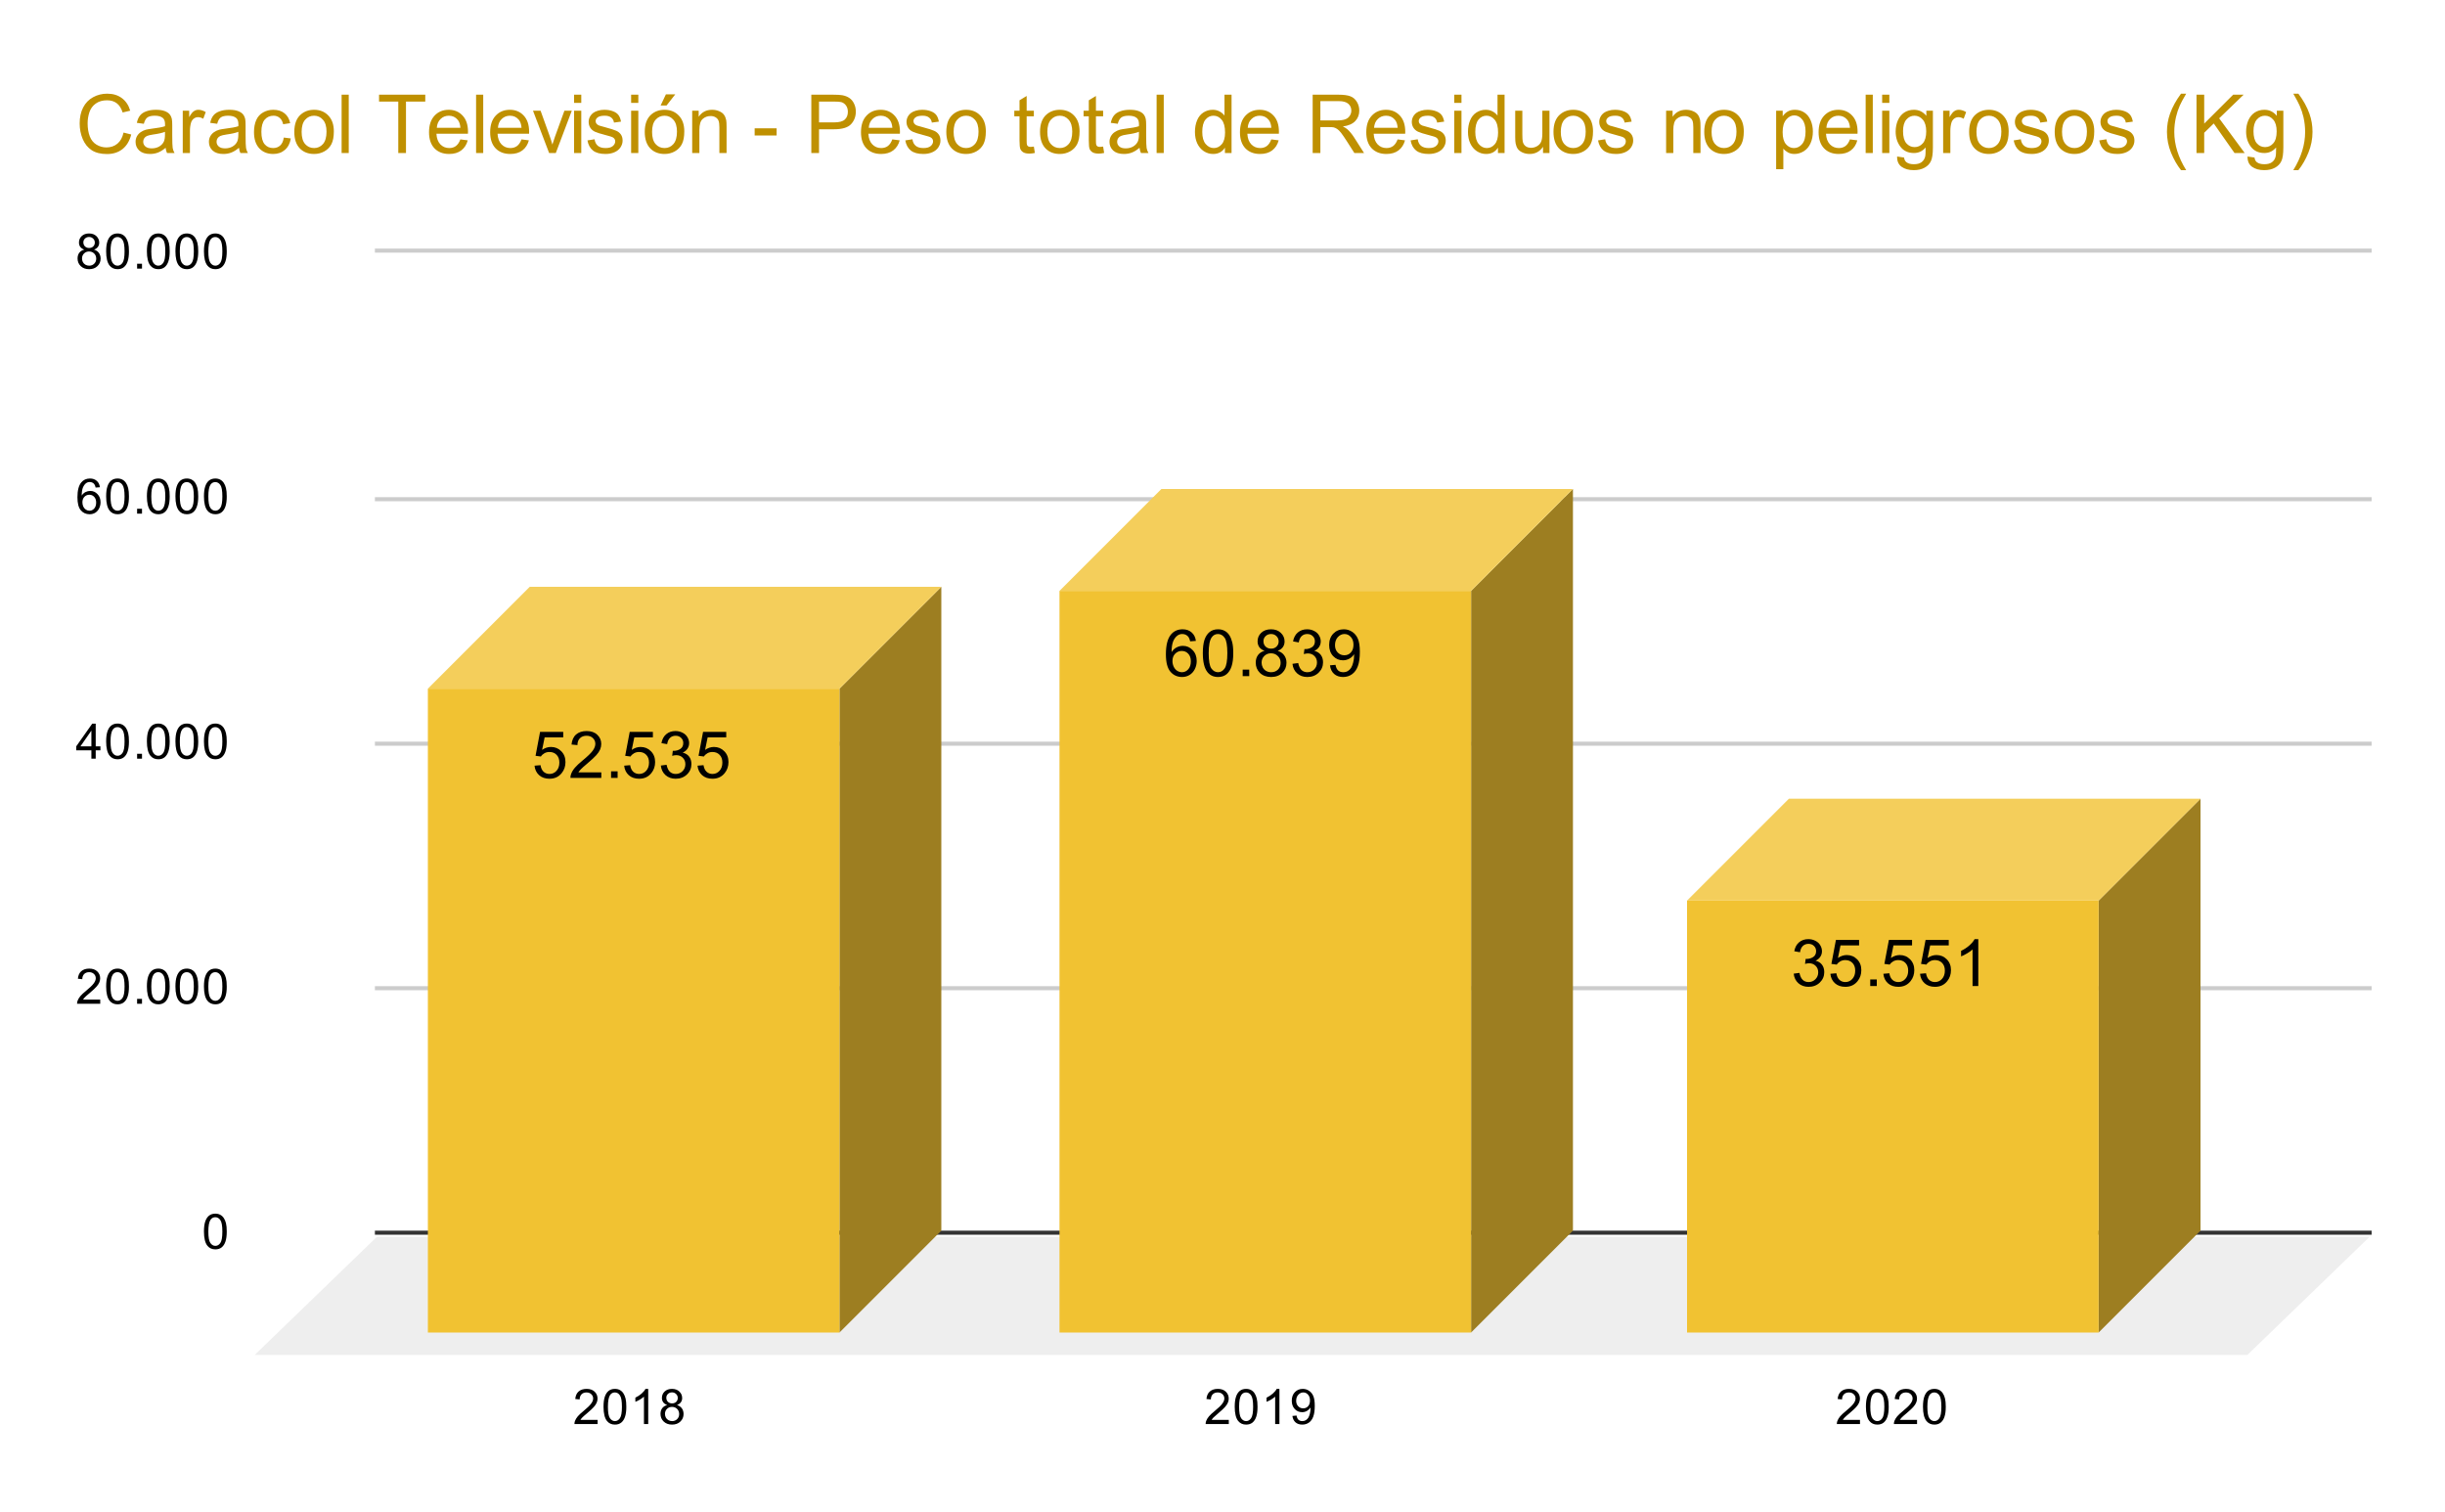 <svg version="1.1" viewBox="0.0 0.0 600.0 371.0" fill="none" stroke="none" stroke-linecap="square" stroke-miterlimit="10" width="600" height="371" xmlns:xlink="http://www.w3.org/1999/xlink" xmlns="http://www.w3.org/2000/svg"><path fill="#ffffff" d="M0 0L600.0 0L600.0 371.0L0 371.0L0 0Z" fill-rule="nonzero"/><path stroke="#333333" stroke-width="1.0" stroke-linecap="butt" d="M92.5 302.5L581.5 302.5" fill-rule="nonzero"/><path fill="#eeeeee" d="M62.5 332.5L92.5 303.5L581.5 303.5L551.5 332.5Z" fill-rule="nonzero"/><path stroke="#cccccc" stroke-width="1.0" stroke-linecap="butt" d="M92.5 242.5L581.5 242.5" fill-rule="nonzero"/><path stroke="#cccccc" stroke-width="1.0" stroke-linecap="butt" d="M92.5 182.5L581.5 182.5" fill-rule="nonzero"/><path stroke="#cccccc" stroke-width="1.0" stroke-linecap="butt" d="M92.5 122.5L581.5 122.5" fill-rule="nonzero"/><path stroke="#cccccc" stroke-width="1.0" stroke-linecap="butt" d="M92.5 61.5L581.5 61.5" fill-rule="nonzero"/><clipPath id="id_0"><path d="M62.55 61.917L581.45 61.917L581.45 332.45L62.55 332.45L62.55 61.917Z" clip-rule="nonzero"/></clipPath><path fill="#9d7e21" clip-path="url(#id_0)" d="M231.0 144.0L231.0 302.0L206.0 327.0L206.0 169.0Z" fill-rule="nonzero"/><path fill="#f4ce5b" clip-path="url(#id_0)" d="M206.0 169.0L105.0 169.0L130.0 144.0L231.0 144.0Z" fill-rule="nonzero"/><path stroke="#000000" stroke-width="2.0" stroke-linecap="butt" stroke-opacity="0.0" clip-path="url(#id_0)" d="M206.0 327.0L105.0 327.0L105.0 169.0L206.0 169.0Z" fill-rule="nonzero"/><path fill="#f1c232" clip-path="url(#id_0)" d="M206.0 327.0L105.0 327.0L105.0 169.0L206.0 169.0Z" fill-rule="nonzero"/><path fill="#9d7e21" clip-path="url(#id_0)" d="M386.0 120.0L386.0 302.0L361.0 327.0L361.0 145.0Z" fill-rule="nonzero"/><path fill="#f4ce5b" clip-path="url(#id_0)" d="M361.0 145.0L260.0 145.0L285.0 120.0L386.0 120.0Z" fill-rule="nonzero"/><path stroke="#000000" stroke-width="2.0" stroke-linecap="butt" stroke-opacity="0.0" clip-path="url(#id_0)" d="M361.0 327.0L260.0 327.0L260.0 145.0L361.0 145.0Z" fill-rule="nonzero"/><path fill="#f1c232" clip-path="url(#id_0)" d="M361.0 327.0L260.0 327.0L260.0 145.0L361.0 145.0Z" fill-rule="nonzero"/><path fill="#9d7e21" clip-path="url(#id_0)" d="M540.0 196.0L540.0 302.0L515.0 327.0L515.0 221.0Z" fill-rule="nonzero"/><path fill="#f4ce5b" clip-path="url(#id_0)" d="M515.0 221.0L414.0 221.0L439.0 196.0L540.0 196.0Z" fill-rule="nonzero"/><path stroke="#000000" stroke-width="2.0" stroke-linecap="butt" stroke-opacity="0.0" clip-path="url(#id_0)" d="M515.0 327.0L414.0 327.0L414.0 221.0L515.0 221.0Z" fill-rule="nonzero"/><path fill="#f1c232" clip-path="url(#id_0)" d="M515.0 327.0L414.0 327.0L414.0 221.0L515.0 221.0Z" fill-rule="nonzero"/><path stroke="#f1c232" stroke-width="3.0" stroke-linejoin="round" stroke-linecap="round" d="M131.172 187.895L132.641 187.77Q132.812 188.848 133.406 189.395Q134.0 189.926 134.844 189.926Q135.859 189.926 136.562 189.16Q137.266 188.395 137.266 187.129Q137.266 185.926 136.594 185.239Q135.922 184.535 134.828 184.535Q134.141 184.535 133.594 184.848Q133.047 185.16 132.734 185.645L131.422 185.473L132.531 179.598L138.219 179.598L138.219 180.942L133.656 180.942L133.031 184.02Q134.062 183.301 135.203 183.301Q136.703 183.301 137.734 184.348Q138.766 185.379 138.766 187.004Q138.766 188.567 137.859 189.692Q136.75 191.098 134.844 191.098Q133.281 191.098 132.297 190.223Q131.312 189.332 131.172 187.895ZM147.562 189.535L147.562 190.895L139.984 190.895Q139.969 190.379 140.156 189.91Q140.438 189.145 141.078 188.395Q141.719 187.645 142.922 186.66Q144.781 185.129 145.438 184.239Q146.094 183.332 146.094 182.535Q146.094 181.707 145.5 181.129Q144.906 180.551 143.938 180.551Q142.922 180.551 142.312 181.16Q141.703 181.77 141.703 182.848L140.25 182.707Q140.406 181.082 141.375 180.239Q142.344 179.395 143.969 179.395Q145.625 179.395 146.578 180.317Q147.547 181.223 147.547 182.567Q147.547 183.254 147.266 183.926Q146.984 184.582 146.328 185.317Q145.672 186.051 144.156 187.332Q142.891 188.395 142.531 188.785Q142.172 189.16 141.938 189.535L147.562 189.535ZM149.953 190.895L149.953 189.285L151.562 189.285L151.562 190.895L149.953 190.895ZM153.172 187.895L154.641 187.77Q154.812 188.848 155.406 189.395Q156.0 189.926 156.844 189.926Q157.859 189.926 158.562 189.16Q159.266 188.395 159.266 187.129Q159.266 185.926 158.594 185.239Q157.922 184.535 156.828 184.535Q156.141 184.535 155.594 184.848Q155.047 185.16 154.734 185.645L153.422 185.473L154.531 179.598L160.219 179.598L160.219 180.942L155.656 180.942L155.031 184.02Q156.062 183.301 157.203 183.301Q158.703 183.301 159.734 184.348Q160.766 185.379 160.766 187.004Q160.766 188.567 159.859 189.692Q158.75 191.098 156.844 191.098Q155.281 191.098 154.297 190.223Q153.312 189.332 153.172 187.895ZM162.172 187.864L163.578 187.676Q163.828 188.879 164.406 189.41Q164.984 189.926 165.828 189.926Q166.812 189.926 167.5 189.239Q168.188 188.551 168.188 187.535Q168.188 186.567 167.547 185.942Q166.922 185.317 165.938 185.317Q165.547 185.317 164.953 185.473L165.109 184.239Q165.25 184.254 165.328 184.254Q166.234 184.254 166.953 183.785Q167.672 183.317 167.672 182.332Q167.672 181.567 167.141 181.067Q166.625 180.551 165.797 180.551Q164.969 180.551 164.422 181.067Q163.875 181.582 163.719 182.614L162.312 182.364Q162.578 180.942 163.484 180.176Q164.406 179.395 165.766 179.395Q166.703 179.395 167.484 179.801Q168.281 180.192 168.688 180.895Q169.109 181.582 169.109 182.364Q169.109 183.114 168.703 183.723Q168.312 184.332 167.531 184.692Q168.547 184.926 169.109 185.66Q169.672 186.395 169.672 187.504Q169.672 189.004 168.578 190.051Q167.484 191.098 165.812 191.098Q164.312 191.098 163.312 190.207Q162.312 189.301 162.172 187.864ZM171.172 187.895L172.641 187.77Q172.812 188.848 173.406 189.395Q174.0 189.926 174.844 189.926Q175.859 189.926 176.562 189.16Q177.266 188.395 177.266 187.129Q177.266 185.926 176.594 185.239Q175.922 184.535 174.828 184.535Q174.141 184.535 173.594 184.848Q173.047 185.16 172.734 185.645L171.422 185.473L172.531 179.598L178.219 179.598L178.219 180.942L173.656 180.942L173.031 184.02Q174.062 183.301 175.203 183.301Q176.703 183.301 177.734 184.348Q178.766 185.379 178.766 187.004Q178.766 188.567 177.859 189.692Q176.75 191.098 174.844 191.098Q173.281 191.098 172.297 190.223Q171.312 189.332 171.172 187.895Z" fill-rule="nonzero"/><path fill="#000000" d="M131.172 187.895L132.641 187.77Q132.812 188.848 133.406 189.395Q134.0 189.926 134.844 189.926Q135.859 189.926 136.562 189.16Q137.266 188.395 137.266 187.129Q137.266 185.926 136.594 185.239Q135.922 184.535 134.828 184.535Q134.141 184.535 133.594 184.848Q133.047 185.16 132.734 185.645L131.422 185.473L132.531 179.598L138.219 179.598L138.219 180.942L133.656 180.942L133.031 184.02Q134.062 183.301 135.203 183.301Q136.703 183.301 137.734 184.348Q138.766 185.379 138.766 187.004Q138.766 188.567 137.859 189.692Q136.75 191.098 134.844 191.098Q133.281 191.098 132.297 190.223Q131.312 189.332 131.172 187.895ZM147.562 189.535L147.562 190.895L139.984 190.895Q139.969 190.379 140.156 189.91Q140.438 189.145 141.078 188.395Q141.719 187.645 142.922 186.66Q144.781 185.129 145.438 184.239Q146.094 183.332 146.094 182.535Q146.094 181.707 145.5 181.129Q144.906 180.551 143.938 180.551Q142.922 180.551 142.312 181.16Q141.703 181.77 141.703 182.848L140.25 182.707Q140.406 181.082 141.375 180.239Q142.344 179.395 143.969 179.395Q145.625 179.395 146.578 180.317Q147.547 181.223 147.547 182.567Q147.547 183.254 147.266 183.926Q146.984 184.582 146.328 185.317Q145.672 186.051 144.156 187.332Q142.891 188.395 142.531 188.785Q142.172 189.16 141.938 189.535L147.562 189.535ZM149.953 190.895L149.953 189.285L151.562 189.285L151.562 190.895L149.953 190.895ZM153.172 187.895L154.641 187.77Q154.812 188.848 155.406 189.395Q156.0 189.926 156.844 189.926Q157.859 189.926 158.562 189.16Q159.266 188.395 159.266 187.129Q159.266 185.926 158.594 185.239Q157.922 184.535 156.828 184.535Q156.141 184.535 155.594 184.848Q155.047 185.16 154.734 185.645L153.422 185.473L154.531 179.598L160.219 179.598L160.219 180.942L155.656 180.942L155.031 184.02Q156.062 183.301 157.203 183.301Q158.703 183.301 159.734 184.348Q160.766 185.379 160.766 187.004Q160.766 188.567 159.859 189.692Q158.75 191.098 156.844 191.098Q155.281 191.098 154.297 190.223Q153.312 189.332 153.172 187.895ZM162.172 187.864L163.578 187.676Q163.828 188.879 164.406 189.41Q164.984 189.926 165.828 189.926Q166.812 189.926 167.5 189.239Q168.188 188.551 168.188 187.535Q168.188 186.567 167.547 185.942Q166.922 185.317 165.938 185.317Q165.547 185.317 164.953 185.473L165.109 184.239Q165.25 184.254 165.328 184.254Q166.234 184.254 166.953 183.785Q167.672 183.317 167.672 182.332Q167.672 181.567 167.141 181.067Q166.625 180.551 165.797 180.551Q164.969 180.551 164.422 181.067Q163.875 181.582 163.719 182.614L162.312 182.364Q162.578 180.942 163.484 180.176Q164.406 179.395 165.766 179.395Q166.703 179.395 167.484 179.801Q168.281 180.192 168.688 180.895Q169.109 181.582 169.109 182.364Q169.109 183.114 168.703 183.723Q168.312 184.332 167.531 184.692Q168.547 184.926 169.109 185.66Q169.672 186.395 169.672 187.504Q169.672 189.004 168.578 190.051Q167.484 191.098 165.812 191.098Q164.312 191.098 163.312 190.207Q162.312 189.301 162.172 187.864ZM171.172 187.895L172.641 187.77Q172.812 188.848 173.406 189.395Q174.0 189.926 174.844 189.926Q175.859 189.926 176.562 189.16Q177.266 188.395 177.266 187.129Q177.266 185.926 176.594 185.239Q175.922 184.535 174.828 184.535Q174.141 184.535 173.594 184.848Q173.047 185.16 172.734 185.645L171.422 185.473L172.531 179.598L178.219 179.598L178.219 180.942L173.656 180.942L173.031 184.02Q174.062 183.301 175.203 183.301Q176.703 183.301 177.734 184.348Q178.766 185.379 178.766 187.004Q178.766 188.567 177.859 189.692Q176.75 191.098 174.844 191.098Q173.281 191.098 172.297 190.223Q171.312 189.332 171.172 187.895Z" fill-rule="nonzero"/><path stroke="#f1c232" stroke-width="3.0" stroke-linejoin="round" stroke-linecap="round" d="M293.469 157.271L292.062 157.381Q291.875 156.552 291.531 156.177Q290.969 155.584 290.125 155.584Q289.453 155.584 288.953 155.959Q288.281 156.443 287.891 157.381Q287.516 158.302 287.5 160.021Q288.016 159.24 288.75 158.865Q289.484 158.49 290.281 158.49Q291.688 158.49 292.672 159.537Q293.672 160.568 293.672 162.209Q293.672 163.287 293.203 164.209Q292.734 165.131 291.922 165.631Q291.109 166.131 290.078 166.131Q288.328 166.131 287.219 164.834Q286.109 163.537 286.109 160.568Q286.109 157.24 287.328 155.74Q288.406 154.427 290.219 154.427Q291.562 154.427 292.422 155.193Q293.297 155.943 293.469 157.271ZM287.719 162.209Q287.719 162.943 288.031 163.615Q288.344 164.271 288.891 164.615Q289.453 164.959 290.062 164.959Q290.953 164.959 291.594 164.24Q292.234 163.521 292.234 162.287Q292.234 161.099 291.594 160.427Q290.969 159.74 290.0 159.74Q289.047 159.74 288.375 160.427Q287.719 161.099 287.719 162.209ZM295.172 160.271Q295.172 158.24 295.578 157.006Q296.0 155.771 296.828 155.099Q297.656 154.427 298.906 154.427Q299.828 154.427 300.516 154.802Q301.219 155.162 301.672 155.865Q302.125 156.568 302.375 157.568Q302.641 158.568 302.641 160.271Q302.641 162.287 302.219 163.537Q301.812 164.771 300.984 165.459Q300.156 166.131 298.906 166.131Q297.25 166.131 296.297 164.927Q295.172 163.506 295.172 160.271ZM296.609 160.271Q296.609 163.099 297.266 164.037Q297.938 164.959 298.906 164.959Q299.875 164.959 300.531 164.021Q301.188 163.084 301.188 160.271Q301.188 157.443 300.531 156.521Q299.875 155.584 298.891 155.584Q297.922 155.584 297.344 156.412Q296.609 157.459 296.609 160.271ZM304.953 165.927L304.953 164.318L306.562 164.318L306.562 165.927L304.953 165.927ZM310.328 159.709Q309.453 159.396 309.031 158.802Q308.609 158.209 308.609 157.381Q308.609 156.131 309.5 155.287Q310.406 154.427 311.906 154.427Q313.406 154.427 314.312 155.302Q315.234 156.162 315.234 157.412Q315.234 158.209 314.812 158.802Q314.391 159.396 313.547 159.709Q314.594 160.052 315.141 160.818Q315.703 161.584 315.703 162.646Q315.703 164.115 314.656 165.131Q313.625 166.131 311.922 166.131Q310.234 166.131 309.188 165.131Q308.156 164.115 308.156 162.615Q308.156 161.49 308.719 160.74Q309.281 159.99 310.328 159.709ZM310.047 157.334Q310.047 158.146 310.562 158.662Q311.094 159.177 311.938 159.177Q312.75 159.177 313.266 158.662Q313.781 158.146 313.781 157.412Q313.781 156.631 313.25 156.115Q312.719 155.584 311.922 155.584Q311.109 155.584 310.578 156.099Q310.047 156.615 310.047 157.334ZM309.594 162.615Q309.594 163.224 309.875 163.787Q310.172 164.349 310.734 164.662Q311.297 164.959 311.938 164.959Q312.953 164.959 313.609 164.318Q314.266 163.662 314.266 162.662Q314.266 161.646 313.578 160.99Q312.906 160.318 311.891 160.318Q310.906 160.318 310.25 160.974Q309.594 161.631 309.594 162.615ZM317.172 162.896L318.578 162.709Q318.828 163.912 319.406 164.443Q319.984 164.959 320.828 164.959Q321.812 164.959 322.5 164.271Q323.188 163.584 323.188 162.568Q323.188 161.599 322.547 160.974Q321.922 160.349 320.938 160.349Q320.547 160.349 319.953 160.506L320.109 159.271Q320.25 159.287 320.328 159.287Q321.234 159.287 321.953 158.818Q322.672 158.349 322.672 157.365Q322.672 156.599 322.141 156.099Q321.625 155.584 320.797 155.584Q319.969 155.584 319.422 156.099Q318.875 156.615 318.719 157.646L317.312 157.396Q317.578 155.974 318.484 155.209Q319.406 154.427 320.766 154.427Q321.703 154.427 322.484 154.834Q323.281 155.224 323.688 155.927Q324.109 156.615 324.109 157.396Q324.109 158.146 323.703 158.756Q323.312 159.365 322.531 159.724Q323.547 159.959 324.109 160.693Q324.672 161.427 324.672 162.537Q324.672 164.037 323.578 165.084Q322.484 166.131 320.812 166.131Q319.312 166.131 318.312 165.24Q317.312 164.334 317.172 162.896ZM326.375 163.271L327.734 163.146Q327.906 164.099 328.391 164.537Q328.875 164.959 329.625 164.959Q330.281 164.959 330.766 164.662Q331.25 164.365 331.562 163.881Q331.875 163.381 332.078 162.537Q332.297 161.693 332.297 160.818Q332.297 160.724 332.297 160.537Q331.875 161.209 331.141 161.631Q330.406 162.037 329.562 162.037Q328.141 162.037 327.156 161.006Q326.172 159.974 326.172 158.287Q326.172 156.552 327.188 155.49Q328.219 154.427 329.766 154.427Q330.891 154.427 331.812 155.037Q332.734 155.631 333.219 156.74Q333.703 157.849 333.703 159.959Q333.703 162.162 333.219 163.459Q332.75 164.756 331.797 165.443Q330.859 166.131 329.594 166.131Q328.25 166.131 327.391 165.381Q326.547 164.631 326.375 163.271ZM332.141 158.224Q332.141 157.006 331.484 156.302Q330.844 155.584 329.938 155.584Q329.0 155.584 328.297 156.349Q327.609 157.115 327.609 158.334Q327.609 159.427 328.266 160.115Q328.938 160.802 329.906 160.802Q330.875 160.802 331.5 160.115Q332.141 159.427 332.141 158.224Z" fill-rule="nonzero"/><path fill="#000000" d="M293.469 157.271L292.062 157.381Q291.875 156.552 291.531 156.177Q290.969 155.584 290.125 155.584Q289.453 155.584 288.953 155.959Q288.281 156.443 287.891 157.381Q287.516 158.302 287.5 160.021Q288.016 159.24 288.75 158.865Q289.484 158.49 290.281 158.49Q291.688 158.49 292.672 159.537Q293.672 160.568 293.672 162.209Q293.672 163.287 293.203 164.209Q292.734 165.131 291.922 165.631Q291.109 166.131 290.078 166.131Q288.328 166.131 287.219 164.834Q286.109 163.537 286.109 160.568Q286.109 157.24 287.328 155.74Q288.406 154.427 290.219 154.427Q291.562 154.427 292.422 155.193Q293.297 155.943 293.469 157.271ZM287.719 162.209Q287.719 162.943 288.031 163.615Q288.344 164.271 288.891 164.615Q289.453 164.959 290.062 164.959Q290.953 164.959 291.594 164.24Q292.234 163.521 292.234 162.287Q292.234 161.099 291.594 160.427Q290.969 159.74 290.0 159.74Q289.047 159.74 288.375 160.427Q287.719 161.099 287.719 162.209ZM295.172 160.271Q295.172 158.24 295.578 157.006Q296.0 155.771 296.828 155.099Q297.656 154.427 298.906 154.427Q299.828 154.427 300.516 154.802Q301.219 155.162 301.672 155.865Q302.125 156.568 302.375 157.568Q302.641 158.568 302.641 160.271Q302.641 162.287 302.219 163.537Q301.812 164.771 300.984 165.459Q300.156 166.131 298.906 166.131Q297.25 166.131 296.297 164.927Q295.172 163.506 295.172 160.271ZM296.609 160.271Q296.609 163.099 297.266 164.037Q297.938 164.959 298.906 164.959Q299.875 164.959 300.531 164.021Q301.188 163.084 301.188 160.271Q301.188 157.443 300.531 156.521Q299.875 155.584 298.891 155.584Q297.922 155.584 297.344 156.412Q296.609 157.459 296.609 160.271ZM304.953 165.927L304.953 164.318L306.562 164.318L306.562 165.927L304.953 165.927ZM310.328 159.709Q309.453 159.396 309.031 158.802Q308.609 158.209 308.609 157.381Q308.609 156.131 309.5 155.287Q310.406 154.427 311.906 154.427Q313.406 154.427 314.312 155.302Q315.234 156.162 315.234 157.412Q315.234 158.209 314.812 158.802Q314.391 159.396 313.547 159.709Q314.594 160.052 315.141 160.818Q315.703 161.584 315.703 162.646Q315.703 164.115 314.656 165.131Q313.625 166.131 311.922 166.131Q310.234 166.131 309.188 165.131Q308.156 164.115 308.156 162.615Q308.156 161.49 308.719 160.74Q309.281 159.99 310.328 159.709ZM310.047 157.334Q310.047 158.146 310.562 158.662Q311.094 159.177 311.938 159.177Q312.75 159.177 313.266 158.662Q313.781 158.146 313.781 157.412Q313.781 156.631 313.25 156.115Q312.719 155.584 311.922 155.584Q311.109 155.584 310.578 156.099Q310.047 156.615 310.047 157.334ZM309.594 162.615Q309.594 163.224 309.875 163.787Q310.172 164.349 310.734 164.662Q311.297 164.959 311.938 164.959Q312.953 164.959 313.609 164.318Q314.266 163.662 314.266 162.662Q314.266 161.646 313.578 160.99Q312.906 160.318 311.891 160.318Q310.906 160.318 310.25 160.974Q309.594 161.631 309.594 162.615ZM317.172 162.896L318.578 162.709Q318.828 163.912 319.406 164.443Q319.984 164.959 320.828 164.959Q321.812 164.959 322.5 164.271Q323.188 163.584 323.188 162.568Q323.188 161.599 322.547 160.974Q321.922 160.349 320.938 160.349Q320.547 160.349 319.953 160.506L320.109 159.271Q320.25 159.287 320.328 159.287Q321.234 159.287 321.953 158.818Q322.672 158.349 322.672 157.365Q322.672 156.599 322.141 156.099Q321.625 155.584 320.797 155.584Q319.969 155.584 319.422 156.099Q318.875 156.615 318.719 157.646L317.312 157.396Q317.578 155.974 318.484 155.209Q319.406 154.427 320.766 154.427Q321.703 154.427 322.484 154.834Q323.281 155.224 323.688 155.927Q324.109 156.615 324.109 157.396Q324.109 158.146 323.703 158.756Q323.312 159.365 322.531 159.724Q323.547 159.959 324.109 160.693Q324.672 161.427 324.672 162.537Q324.672 164.037 323.578 165.084Q322.484 166.131 320.812 166.131Q319.312 166.131 318.312 165.24Q317.312 164.334 317.172 162.896ZM326.375 163.271L327.734 163.146Q327.906 164.099 328.391 164.537Q328.875 164.959 329.625 164.959Q330.281 164.959 330.766 164.662Q331.25 164.365 331.562 163.881Q331.875 163.381 332.078 162.537Q332.297 161.693 332.297 160.818Q332.297 160.724 332.297 160.537Q331.875 161.209 331.141 161.631Q330.406 162.037 329.562 162.037Q328.141 162.037 327.156 161.006Q326.172 159.974 326.172 158.287Q326.172 156.552 327.188 155.49Q328.219 154.427 329.766 154.427Q330.891 154.427 331.812 155.037Q332.734 155.631 333.219 156.74Q333.703 157.849 333.703 159.959Q333.703 162.162 333.219 163.459Q332.75 164.756 331.797 165.443Q330.859 166.131 329.594 166.131Q328.25 166.131 327.391 165.381Q326.547 164.631 326.375 163.271ZM332.141 158.224Q332.141 157.006 331.484 156.302Q330.844 155.584 329.938 155.584Q329.0 155.584 328.297 156.349Q327.609 157.115 327.609 158.334Q327.609 159.427 328.266 160.115Q328.938 160.802 329.906 160.802Q330.875 160.802 331.5 160.115Q332.141 159.427 332.141 158.224Z" fill-rule="nonzero"/><path stroke="#f1c232" stroke-width="3.0" stroke-linejoin="round" stroke-linecap="round" d="M440.172 238.929L441.578 238.741Q441.828 239.944 442.406 240.476Q442.984 240.991 443.828 240.991Q444.812 240.991 445.5 240.304Q446.188 239.616 446.188 238.601Q446.188 237.632 445.547 237.007Q444.922 236.382 443.938 236.382Q443.547 236.382 442.953 236.538L443.109 235.304Q443.25 235.319 443.328 235.319Q444.234 235.319 444.953 234.851Q445.672 234.382 445.672 233.397Q445.672 232.632 445.141 232.132Q444.625 231.616 443.797 231.616Q442.969 231.616 442.422 232.132Q441.875 232.647 441.719 233.679L440.312 233.429Q440.578 232.007 441.484 231.241Q442.406 230.46 443.766 230.46Q444.703 230.46 445.484 230.866Q446.281 231.257 446.688 231.96Q447.109 232.647 447.109 233.429Q447.109 234.179 446.703 234.788Q446.312 235.397 445.531 235.757Q446.547 235.991 447.109 236.726Q447.672 237.46 447.672 238.569Q447.672 240.069 446.578 241.116Q445.484 242.163 443.812 242.163Q442.312 242.163 441.312 241.272Q440.312 240.366 440.172 238.929ZM449.172 238.96L450.641 238.835Q450.812 239.913 451.406 240.46Q452.0 240.991 452.844 240.991Q453.859 240.991 454.562 240.226Q455.266 239.46 455.266 238.194Q455.266 236.991 454.594 236.304Q453.922 235.601 452.828 235.601Q452.141 235.601 451.594 235.913Q451.047 236.226 450.734 236.71L449.422 236.538L450.531 230.663L456.219 230.663L456.219 232.007L451.656 232.007L451.031 235.085Q452.062 234.366 453.203 234.366Q454.703 234.366 455.734 235.413Q456.766 236.444 456.766 238.069Q456.766 239.632 455.859 240.757Q454.75 242.163 452.844 242.163Q451.281 242.163 450.297 241.288Q449.312 240.397 449.172 238.96ZM458.953 241.96L458.953 240.351L460.562 240.351L460.562 241.96L458.953 241.96ZM462.172 238.96L463.641 238.835Q463.812 239.913 464.406 240.46Q465.0 240.991 465.844 240.991Q466.859 240.991 467.562 240.226Q468.266 239.46 468.266 238.194Q468.266 236.991 467.594 236.304Q466.922 235.601 465.828 235.601Q465.141 235.601 464.594 235.913Q464.047 236.226 463.734 236.71L462.422 236.538L463.531 230.663L469.219 230.663L469.219 232.007L464.656 232.007L464.031 235.085Q465.062 234.366 466.203 234.366Q467.703 234.366 468.734 235.413Q469.766 236.444 469.766 238.069Q469.766 239.632 468.859 240.757Q467.75 242.163 465.844 242.163Q464.281 242.163 463.297 241.288Q462.312 240.397 462.172 238.96ZM471.172 238.96L472.641 238.835Q472.812 239.913 473.406 240.46Q474.0 240.991 474.844 240.991Q475.859 240.991 476.562 240.226Q477.266 239.46 477.266 238.194Q477.266 236.991 476.594 236.304Q475.922 235.601 474.828 235.601Q474.141 235.601 473.594 235.913Q473.047 236.226 472.734 236.71L471.422 236.538L472.531 230.663L478.219 230.663L478.219 232.007L473.656 232.007L473.031 235.085Q474.062 234.366 475.203 234.366Q476.703 234.366 477.734 235.413Q478.766 236.444 478.766 238.069Q478.766 239.632 477.859 240.757Q476.75 242.163 474.844 242.163Q473.281 242.163 472.297 241.288Q471.312 240.397 471.172 238.96ZM485.469 241.96L484.062 241.96L484.062 232.991Q483.547 233.476 482.719 233.96Q481.906 234.444 481.25 234.694L481.25 233.335Q482.422 232.772 483.297 231.991Q484.188 231.194 484.562 230.46L485.469 230.46L485.469 241.96Z" fill-rule="nonzero"/><path fill="#000000" d="M440.172 238.929L441.578 238.741Q441.828 239.944 442.406 240.476Q442.984 240.991 443.828 240.991Q444.812 240.991 445.5 240.304Q446.188 239.616 446.188 238.601Q446.188 237.632 445.547 237.007Q444.922 236.382 443.938 236.382Q443.547 236.382 442.953 236.538L443.109 235.304Q443.25 235.319 443.328 235.319Q444.234 235.319 444.953 234.851Q445.672 234.382 445.672 233.397Q445.672 232.632 445.141 232.132Q444.625 231.616 443.797 231.616Q442.969 231.616 442.422 232.132Q441.875 232.647 441.719 233.679L440.312 233.429Q440.578 232.007 441.484 231.241Q442.406 230.46 443.766 230.46Q444.703 230.46 445.484 230.866Q446.281 231.257 446.688 231.96Q447.109 232.647 447.109 233.429Q447.109 234.179 446.703 234.788Q446.312 235.397 445.531 235.757Q446.547 235.991 447.109 236.726Q447.672 237.46 447.672 238.569Q447.672 240.069 446.578 241.116Q445.484 242.163 443.812 242.163Q442.312 242.163 441.312 241.272Q440.312 240.366 440.172 238.929ZM449.172 238.96L450.641 238.835Q450.812 239.913 451.406 240.46Q452.0 240.991 452.844 240.991Q453.859 240.991 454.562 240.226Q455.266 239.46 455.266 238.194Q455.266 236.991 454.594 236.304Q453.922 235.601 452.828 235.601Q452.141 235.601 451.594 235.913Q451.047 236.226 450.734 236.71L449.422 236.538L450.531 230.663L456.219 230.663L456.219 232.007L451.656 232.007L451.031 235.085Q452.062 234.366 453.203 234.366Q454.703 234.366 455.734 235.413Q456.766 236.444 456.766 238.069Q456.766 239.632 455.859 240.757Q454.75 242.163 452.844 242.163Q451.281 242.163 450.297 241.288Q449.312 240.397 449.172 238.96ZM458.953 241.96L458.953 240.351L460.562 240.351L460.562 241.96L458.953 241.96ZM462.172 238.96L463.641 238.835Q463.812 239.913 464.406 240.46Q465.0 240.991 465.844 240.991Q466.859 240.991 467.562 240.226Q468.266 239.46 468.266 238.194Q468.266 236.991 467.594 236.304Q466.922 235.601 465.828 235.601Q465.141 235.601 464.594 235.913Q464.047 236.226 463.734 236.71L462.422 236.538L463.531 230.663L469.219 230.663L469.219 232.007L464.656 232.007L464.031 235.085Q465.062 234.366 466.203 234.366Q467.703 234.366 468.734 235.413Q469.766 236.444 469.766 238.069Q469.766 239.632 468.859 240.757Q467.75 242.163 465.844 242.163Q464.281 242.163 463.297 241.288Q462.312 240.397 462.172 238.96ZM471.172 238.96L472.641 238.835Q472.812 239.913 473.406 240.46Q474.0 240.991 474.844 240.991Q475.859 240.991 476.562 240.226Q477.266 239.46 477.266 238.194Q477.266 236.991 476.594 236.304Q475.922 235.601 474.828 235.601Q474.141 235.601 473.594 235.913Q473.047 236.226 472.734 236.71L471.422 236.538L472.531 230.663L478.219 230.663L478.219 232.007L473.656 232.007L473.031 235.085Q474.062 234.366 475.203 234.366Q476.703 234.366 477.734 235.413Q478.766 236.444 478.766 238.069Q478.766 239.632 477.859 240.757Q476.75 242.163 474.844 242.163Q473.281 242.163 472.297 241.288Q471.312 240.397 471.172 238.96ZM485.469 241.96L484.062 241.96L484.062 232.991Q483.547 233.476 482.719 233.96Q481.906 234.444 481.25 234.694L481.25 233.335Q482.422 232.772 483.297 231.991Q484.188 231.194 484.562 230.46L485.469 230.46L485.469 241.96Z" fill-rule="nonzero"/><path fill="#000000" d="M50.05 302.216Q50.05 300.684 50.362 299.762Q50.675 298.825 51.284 298.325Q51.909 297.825 52.847 297.825Q53.534 297.825 54.05 298.106Q54.581 298.387 54.925 298.919Q55.269 299.434 55.456 300.184Q55.644 300.934 55.644 302.216Q55.644 303.731 55.331 304.653Q55.034 305.575 54.409 306.091Q53.8 306.591 52.847 306.591Q51.612 306.591 50.894 305.7Q50.05 304.637 50.05 302.216ZM51.128 302.216Q51.128 304.325 51.628 305.028Q52.128 305.731 52.847 305.731Q53.581 305.731 54.066 305.028Q54.566 304.325 54.566 302.216Q54.566 300.091 54.066 299.403Q53.581 298.7 52.831 298.7Q52.112 298.7 51.675 299.309Q51.128 300.091 51.128 302.216Z" fill-rule="nonzero"/><path fill="#000000" d="M24.597 245.301L24.597 246.317L18.909 246.317Q18.909 245.942 19.034 245.582Q19.253 245.004 19.722 244.442Q20.206 243.879 21.113 243.145Q22.519 241.989 23.003 241.317Q23.503 240.645 23.503 240.051Q23.503 239.426 23.05 239.004Q22.597 238.567 21.878 238.567Q21.113 238.567 20.659 239.02Q20.206 239.473 20.191 240.285L19.113 240.176Q19.222 238.957 19.941 238.332Q20.675 237.692 21.909 237.692Q23.144 237.692 23.863 238.379Q24.581 239.067 24.581 240.082Q24.581 240.598 24.363 241.098Q24.159 241.582 23.659 242.145Q23.175 242.692 22.05 243.645Q21.097 244.442 20.816 244.739Q20.55 245.02 20.378 245.301L24.597 245.301ZM26.05 242.082Q26.05 240.551 26.363 239.629Q26.675 238.692 27.284 238.192Q27.909 237.692 28.847 237.692Q29.534 237.692 30.05 237.973Q30.581 238.254 30.925 238.785Q31.269 239.301 31.456 240.051Q31.644 240.801 31.644 242.082Q31.644 243.598 31.331 244.52Q31.034 245.442 30.409 245.957Q29.8 246.457 28.847 246.457Q27.613 246.457 26.894 245.567Q26.05 244.504 26.05 242.082ZM27.128 242.082Q27.128 244.192 27.628 244.895Q28.128 245.598 28.847 245.598Q29.581 245.598 30.066 244.895Q30.566 244.192 30.566 242.082Q30.566 239.957 30.066 239.27Q29.581 238.567 28.831 238.567Q28.113 238.567 27.675 239.176Q27.128 239.957 27.128 242.082ZM33.644 246.317L33.644 245.114L34.847 245.114L34.847 246.317L33.644 246.317ZM36.05 242.082Q36.05 240.551 36.362 239.629Q36.675 238.692 37.284 238.192Q37.909 237.692 38.847 237.692Q39.534 237.692 40.05 237.973Q40.581 238.254 40.925 238.785Q41.269 239.301 41.456 240.051Q41.644 240.801 41.644 242.082Q41.644 243.598 41.331 244.52Q41.034 245.442 40.409 245.957Q39.8 246.457 38.847 246.457Q37.612 246.457 36.894 245.567Q36.05 244.504 36.05 242.082ZM37.128 242.082Q37.128 244.192 37.628 244.895Q38.128 245.598 38.847 245.598Q39.581 245.598 40.066 244.895Q40.566 244.192 40.566 242.082Q40.566 239.957 40.066 239.27Q39.581 238.567 38.831 238.567Q38.112 238.567 37.675 239.176Q37.128 239.957 37.128 242.082ZM43.05 242.082Q43.05 240.551 43.362 239.629Q43.675 238.692 44.284 238.192Q44.909 237.692 45.847 237.692Q46.534 237.692 47.05 237.973Q47.581 238.254 47.925 238.785Q48.269 239.301 48.456 240.051Q48.644 240.801 48.644 242.082Q48.644 243.598 48.331 244.52Q48.034 245.442 47.409 245.957Q46.8 246.457 45.847 246.457Q44.612 246.457 43.894 245.567Q43.05 244.504 43.05 242.082ZM44.128 242.082Q44.128 244.192 44.628 244.895Q45.128 245.598 45.847 245.598Q46.581 245.598 47.066 244.895Q47.566 244.192 47.566 242.082Q47.566 239.957 47.066 239.27Q46.581 238.567 45.831 238.567Q45.112 238.567 44.675 239.176Q44.128 239.957 44.128 242.082ZM50.05 242.082Q50.05 240.551 50.362 239.629Q50.675 238.692 51.284 238.192Q51.909 237.692 52.847 237.692Q53.534 237.692 54.05 237.973Q54.581 238.254 54.925 238.785Q55.269 239.301 55.456 240.051Q55.644 240.801 55.644 242.082Q55.644 243.598 55.331 244.52Q55.034 245.442 54.409 245.957Q53.8 246.457 52.847 246.457Q51.612 246.457 50.894 245.567Q50.05 244.504 50.05 242.082ZM51.128 242.082Q51.128 244.192 51.628 244.895Q52.128 245.598 52.847 245.598Q53.581 245.598 54.066 244.895Q54.566 244.192 54.566 242.082Q54.566 239.957 54.066 239.27Q53.581 238.567 52.831 238.567Q52.112 238.567 51.675 239.176Q51.128 239.957 51.128 242.082Z" fill-rule="nonzero"/><path fill="#000000" d="M22.425 186.183L22.425 184.121L18.706 184.121L18.706 183.152L22.628 177.59L23.488 177.59L23.488 183.152L24.644 183.152L24.644 184.121L23.488 184.121L23.488 186.183L22.425 186.183ZM22.425 183.152L22.425 179.293L19.738 183.152L22.425 183.152ZM26.05 181.949Q26.05 180.418 26.363 179.496Q26.675 178.558 27.284 178.058Q27.909 177.558 28.847 177.558Q29.534 177.558 30.05 177.84Q30.581 178.121 30.925 178.652Q31.269 179.168 31.456 179.918Q31.644 180.668 31.644 181.949Q31.644 183.465 31.331 184.386Q31.034 185.308 30.409 185.824Q29.8 186.324 28.847 186.324Q27.613 186.324 26.894 185.433Q26.05 184.371 26.05 181.949ZM27.128 181.949Q27.128 184.058 27.628 184.761Q28.128 185.465 28.847 185.465Q29.581 185.465 30.066 184.761Q30.566 184.058 30.566 181.949Q30.566 179.824 30.066 179.136Q29.581 178.433 28.831 178.433Q28.113 178.433 27.675 179.043Q27.128 179.824 27.128 181.949ZM33.644 186.183L33.644 184.98L34.847 184.98L34.847 186.183L33.644 186.183ZM36.05 181.949Q36.05 180.418 36.362 179.496Q36.675 178.558 37.284 178.058Q37.909 177.558 38.847 177.558Q39.534 177.558 40.05 177.84Q40.581 178.121 40.925 178.652Q41.269 179.168 41.456 179.918Q41.644 180.668 41.644 181.949Q41.644 183.465 41.331 184.386Q41.034 185.308 40.409 185.824Q39.8 186.324 38.847 186.324Q37.612 186.324 36.894 185.433Q36.05 184.371 36.05 181.949ZM37.128 181.949Q37.128 184.058 37.628 184.761Q38.128 185.465 38.847 185.465Q39.581 185.465 40.066 184.761Q40.566 184.058 40.566 181.949Q40.566 179.824 40.066 179.136Q39.581 178.433 38.831 178.433Q38.112 178.433 37.675 179.043Q37.128 179.824 37.128 181.949ZM43.05 181.949Q43.05 180.418 43.362 179.496Q43.675 178.558 44.284 178.058Q44.909 177.558 45.847 177.558Q46.534 177.558 47.05 177.84Q47.581 178.121 47.925 178.652Q48.269 179.168 48.456 179.918Q48.644 180.668 48.644 181.949Q48.644 183.465 48.331 184.386Q48.034 185.308 47.409 185.824Q46.8 186.324 45.847 186.324Q44.612 186.324 43.894 185.433Q43.05 184.371 43.05 181.949ZM44.128 181.949Q44.128 184.058 44.628 184.761Q45.128 185.465 45.847 185.465Q46.581 185.465 47.066 184.761Q47.566 184.058 47.566 181.949Q47.566 179.824 47.066 179.136Q46.581 178.433 45.831 178.433Q45.112 178.433 44.675 179.043Q44.128 179.824 44.128 181.949ZM50.05 181.949Q50.05 180.418 50.362 179.496Q50.675 178.558 51.284 178.058Q51.909 177.558 52.847 177.558Q53.534 177.558 54.05 177.84Q54.581 178.121 54.925 178.652Q55.269 179.168 55.456 179.918Q55.644 180.668 55.644 181.949Q55.644 183.465 55.331 184.386Q55.034 185.308 54.409 185.824Q53.8 186.324 52.847 186.324Q51.612 186.324 50.894 185.433Q50.05 184.371 50.05 181.949ZM51.128 181.949Q51.128 184.058 51.628 184.761Q52.128 185.465 52.847 185.465Q53.581 185.465 54.066 184.761Q54.566 184.058 54.566 181.949Q54.566 179.824 54.066 179.136Q53.581 178.433 52.831 178.433Q52.112 178.433 51.675 179.043Q51.128 179.824 51.128 181.949Z" fill-rule="nonzero"/><path fill="#000000" d="M24.519 119.566L23.472 119.644Q23.331 119.019 23.081 118.737Q22.644 118.284 22.019 118.284Q21.519 118.284 21.128 118.566Q20.644 118.941 20.347 119.644Q20.066 120.331 20.05 121.612Q20.425 121.034 20.972 120.753Q21.534 120.472 22.144 120.472Q23.191 120.472 23.925 121.253Q24.675 122.034 24.675 123.253Q24.675 124.066 24.316 124.769Q23.972 125.456 23.363 125.831Q22.753 126.191 21.988 126.191Q20.659 126.191 19.831 125.222Q19.003 124.253 19.003 122.034Q19.003 119.534 19.925 118.409Q20.722 117.425 22.081 117.425Q23.097 117.425 23.738 118.003Q24.394 118.566 24.519 119.566ZM20.222 123.269Q20.222 123.816 20.441 124.316Q20.675 124.8 21.081 125.066Q21.503 125.331 21.972 125.331Q22.628 125.331 23.113 124.8Q23.597 124.253 23.597 123.331Q23.597 122.441 23.113 121.925Q22.644 121.409 21.925 121.409Q21.206 121.409 20.706 121.925Q20.222 122.441 20.222 123.269ZM26.05 121.816Q26.05 120.284 26.363 119.362Q26.675 118.425 27.284 117.925Q27.909 117.425 28.847 117.425Q29.534 117.425 30.05 117.706Q30.581 117.987 30.925 118.519Q31.269 119.034 31.456 119.784Q31.644 120.534 31.644 121.816Q31.644 123.331 31.331 124.253Q31.034 125.175 30.409 125.691Q29.8 126.191 28.847 126.191Q27.613 126.191 26.894 125.3Q26.05 124.237 26.05 121.816ZM27.128 121.816Q27.128 123.925 27.628 124.628Q28.128 125.331 28.847 125.331Q29.581 125.331 30.066 124.628Q30.566 123.925 30.566 121.816Q30.566 119.691 30.066 119.003Q29.581 118.3 28.831 118.3Q28.113 118.3 27.675 118.909Q27.128 119.691 27.128 121.816ZM33.644 126.05L33.644 124.847L34.847 124.847L34.847 126.05L33.644 126.05ZM36.05 121.816Q36.05 120.284 36.362 119.362Q36.675 118.425 37.284 117.925Q37.909 117.425 38.847 117.425Q39.534 117.425 40.05 117.706Q40.581 117.987 40.925 118.519Q41.269 119.034 41.456 119.784Q41.644 120.534 41.644 121.816Q41.644 123.331 41.331 124.253Q41.034 125.175 40.409 125.691Q39.8 126.191 38.847 126.191Q37.612 126.191 36.894 125.3Q36.05 124.237 36.05 121.816ZM37.128 121.816Q37.128 123.925 37.628 124.628Q38.128 125.331 38.847 125.331Q39.581 125.331 40.066 124.628Q40.566 123.925 40.566 121.816Q40.566 119.691 40.066 119.003Q39.581 118.3 38.831 118.3Q38.112 118.3 37.675 118.909Q37.128 119.691 37.128 121.816ZM43.05 121.816Q43.05 120.284 43.362 119.362Q43.675 118.425 44.284 117.925Q44.909 117.425 45.847 117.425Q46.534 117.425 47.05 117.706Q47.581 117.987 47.925 118.519Q48.269 119.034 48.456 119.784Q48.644 120.534 48.644 121.816Q48.644 123.331 48.331 124.253Q48.034 125.175 47.409 125.691Q46.8 126.191 45.847 126.191Q44.612 126.191 43.894 125.3Q43.05 124.237 43.05 121.816ZM44.128 121.816Q44.128 123.925 44.628 124.628Q45.128 125.331 45.847 125.331Q46.581 125.331 47.066 124.628Q47.566 123.925 47.566 121.816Q47.566 119.691 47.066 119.003Q46.581 118.3 45.831 118.3Q45.112 118.3 44.675 118.909Q44.128 119.691 44.128 121.816ZM50.05 121.816Q50.05 120.284 50.362 119.362Q50.675 118.425 51.284 117.925Q51.909 117.425 52.847 117.425Q53.534 117.425 54.05 117.706Q54.581 117.987 54.925 118.519Q55.269 119.034 55.456 119.784Q55.644 120.534 55.644 121.816Q55.644 123.331 55.331 124.253Q55.034 125.175 54.409 125.691Q53.8 126.191 52.847 126.191Q51.612 126.191 50.894 125.3Q50.05 124.237 50.05 121.816ZM51.128 121.816Q51.128 123.925 51.628 124.628Q52.128 125.331 52.847 125.331Q53.581 125.331 54.066 124.628Q54.566 123.925 54.566 121.816Q54.566 119.691 54.066 119.003Q53.581 118.3 52.831 118.3Q52.112 118.3 51.675 118.909Q51.128 119.691 51.128 121.816Z" fill-rule="nonzero"/><path fill="#000000" d="M20.675 61.26Q20.019 61.01 19.691 60.573Q19.378 60.12 19.378 59.51Q19.378 58.573 20.05 57.932Q20.738 57.292 21.847 57.292Q22.972 57.292 23.659 57.948Q24.347 58.604 24.347 59.542Q24.347 60.135 24.034 60.573Q23.722 61.01 23.081 61.26Q23.878 61.51 24.284 62.089Q24.691 62.667 24.691 63.464Q24.691 64.557 23.909 65.307Q23.144 66.057 21.863 66.057Q20.597 66.057 19.816 65.307Q19.034 64.557 19.034 63.432Q19.034 62.589 19.456 62.026Q19.894 61.464 20.675 61.26ZM20.456 59.464Q20.456 60.073 20.847 60.464Q21.253 60.854 21.878 60.854Q22.488 60.854 22.878 60.479Q23.269 60.089 23.269 59.526Q23.269 58.948 22.863 58.557Q22.456 58.151 21.863 58.151Q21.253 58.151 20.847 58.542Q20.456 58.932 20.456 59.464ZM20.128 63.432Q20.128 63.885 20.331 64.307Q20.55 64.729 20.972 64.964Q21.394 65.198 21.878 65.198Q22.628 65.198 23.113 64.714Q23.613 64.229 23.613 63.479Q23.613 62.714 23.113 62.214Q22.613 61.714 21.847 61.714Q21.097 61.714 20.613 62.214Q20.128 62.698 20.128 63.432ZM26.05 61.682Q26.05 60.151 26.363 59.229Q26.675 58.292 27.284 57.792Q27.909 57.292 28.847 57.292Q29.534 57.292 30.05 57.573Q30.581 57.854 30.925 58.385Q31.269 58.901 31.456 59.651Q31.644 60.401 31.644 61.682Q31.644 63.198 31.331 64.12Q31.034 65.042 30.409 65.557Q29.8 66.057 28.847 66.057Q27.613 66.057 26.894 65.167Q26.05 64.104 26.05 61.682ZM27.128 61.682Q27.128 63.792 27.628 64.495Q28.128 65.198 28.847 65.198Q29.581 65.198 30.066 64.495Q30.566 63.792 30.566 61.682Q30.566 59.557 30.066 58.87Q29.581 58.167 28.831 58.167Q28.113 58.167 27.675 58.776Q27.128 59.557 27.128 61.682ZM33.644 65.917L33.644 64.714L34.847 64.714L34.847 65.917L33.644 65.917ZM36.05 61.682Q36.05 60.151 36.362 59.229Q36.675 58.292 37.284 57.792Q37.909 57.292 38.847 57.292Q39.534 57.292 40.05 57.573Q40.581 57.854 40.925 58.385Q41.269 58.901 41.456 59.651Q41.644 60.401 41.644 61.682Q41.644 63.198 41.331 64.12Q41.034 65.042 40.409 65.557Q39.8 66.057 38.847 66.057Q37.612 66.057 36.894 65.167Q36.05 64.104 36.05 61.682ZM37.128 61.682Q37.128 63.792 37.628 64.495Q38.128 65.198 38.847 65.198Q39.581 65.198 40.066 64.495Q40.566 63.792 40.566 61.682Q40.566 59.557 40.066 58.87Q39.581 58.167 38.831 58.167Q38.112 58.167 37.675 58.776Q37.128 59.557 37.128 61.682ZM43.05 61.682Q43.05 60.151 43.362 59.229Q43.675 58.292 44.284 57.792Q44.909 57.292 45.847 57.292Q46.534 57.292 47.05 57.573Q47.581 57.854 47.925 58.385Q48.269 58.901 48.456 59.651Q48.644 60.401 48.644 61.682Q48.644 63.198 48.331 64.12Q48.034 65.042 47.409 65.557Q46.8 66.057 45.847 66.057Q44.612 66.057 43.894 65.167Q43.05 64.104 43.05 61.682ZM44.128 61.682Q44.128 63.792 44.628 64.495Q45.128 65.198 45.847 65.198Q46.581 65.198 47.066 64.495Q47.566 63.792 47.566 61.682Q47.566 59.557 47.066 58.87Q46.581 58.167 45.831 58.167Q45.112 58.167 44.675 58.776Q44.128 59.557 44.128 61.682ZM50.05 61.682Q50.05 60.151 50.362 59.229Q50.675 58.292 51.284 57.792Q51.909 57.292 52.847 57.292Q53.534 57.292 54.05 57.573Q54.581 57.854 54.925 58.385Q55.269 58.901 55.456 59.651Q55.644 60.401 55.644 61.682Q55.644 63.198 55.331 64.12Q55.034 65.042 54.409 65.557Q53.8 66.057 52.847 66.057Q51.612 66.057 50.894 65.167Q50.05 64.104 50.05 61.682ZM51.128 61.682Q51.128 63.792 51.628 64.495Q52.128 65.198 52.847 65.198Q53.581 65.198 54.066 64.495Q54.566 63.792 54.566 61.682Q54.566 59.557 54.066 58.87Q53.581 58.167 52.831 58.167Q52.112 58.167 51.675 58.776Q51.128 59.557 51.128 61.682Z" fill-rule="nonzero"/><path fill="#000000" d="M146.651 348.434L146.651 349.45L140.964 349.45Q140.964 349.075 141.089 348.716Q141.308 348.137 141.776 347.575Q142.261 347.012 143.167 346.278Q144.573 345.122 145.058 344.45Q145.558 343.778 145.558 343.184Q145.558 342.559 145.104 342.137Q144.651 341.7 143.933 341.7Q143.167 341.7 142.714 342.153Q142.261 342.606 142.245 343.419L141.167 343.309Q141.276 342.091 141.995 341.466Q142.729 340.825 143.964 340.825Q145.198 340.825 145.917 341.512Q146.636 342.2 146.636 343.216Q146.636 343.731 146.417 344.231Q146.214 344.716 145.714 345.278Q145.229 345.825 144.104 346.778Q143.151 347.575 142.87 347.872Q142.604 348.153 142.433 348.434L146.651 348.434ZM148.104 345.216Q148.104 343.684 148.417 342.762Q148.729 341.825 149.339 341.325Q149.964 340.825 150.901 340.825Q151.589 340.825 152.104 341.106Q152.636 341.387 152.979 341.919Q153.323 342.434 153.511 343.184Q153.698 343.934 153.698 345.216Q153.698 346.731 153.386 347.653Q153.089 348.575 152.464 349.091Q151.854 349.591 150.901 349.591Q149.667 349.591 148.948 348.7Q148.104 347.637 148.104 345.216ZM149.183 345.216Q149.183 347.325 149.683 348.028Q150.183 348.731 150.901 348.731Q151.636 348.731 152.12 348.028Q152.62 347.325 152.62 345.216Q152.62 343.091 152.12 342.403Q151.636 341.7 150.886 341.7Q150.167 341.7 149.729 342.309Q149.183 343.091 149.183 345.216ZM159.073 349.45L158.026 349.45L158.026 342.731Q157.636 343.091 157.011 343.466Q156.401 343.825 155.917 343.997L155.917 342.981Q156.792 342.559 157.448 341.981Q158.12 341.387 158.401 340.825L159.073 340.825L159.073 349.45ZM163.729 344.794Q163.073 344.544 162.745 344.106Q162.433 343.653 162.433 343.044Q162.433 342.106 163.104 341.466Q163.792 340.825 164.901 340.825Q166.026 340.825 166.714 341.481Q167.401 342.137 167.401 343.075Q167.401 343.669 167.089 344.106Q166.776 344.544 166.136 344.794Q166.933 345.044 167.339 345.622Q167.745 346.2 167.745 346.997Q167.745 348.091 166.964 348.841Q166.198 349.591 164.917 349.591Q163.651 349.591 162.87 348.841Q162.089 348.091 162.089 346.966Q162.089 346.122 162.511 345.559Q162.948 344.997 163.729 344.794ZM163.511 342.997Q163.511 343.606 163.901 343.997Q164.308 344.387 164.933 344.387Q165.542 344.387 165.933 344.012Q166.323 343.622 166.323 343.059Q166.323 342.481 165.917 342.091Q165.511 341.684 164.917 341.684Q164.308 341.684 163.901 342.075Q163.511 342.466 163.511 342.997ZM163.183 346.966Q163.183 347.419 163.386 347.841Q163.604 348.262 164.026 348.497Q164.448 348.731 164.933 348.731Q165.683 348.731 166.167 348.247Q166.667 347.762 166.667 347.012Q166.667 346.247 166.167 345.747Q165.667 345.247 164.901 345.247Q164.151 345.247 163.667 345.747Q163.183 346.231 163.183 346.966Z" fill-rule="nonzero"/><path fill="#000000" d="M301.547 348.434L301.547 349.45L295.859 349.45Q295.859 349.075 295.984 348.716Q296.203 348.137 296.672 347.575Q297.156 347.012 298.062 346.278Q299.469 345.122 299.953 344.45Q300.453 343.778 300.453 343.184Q300.453 342.559 300.0 342.137Q299.547 341.7 298.828 341.7Q298.062 341.7 297.609 342.153Q297.156 342.606 297.141 343.419L296.062 343.309Q296.172 342.091 296.891 341.466Q297.625 340.825 298.859 340.825Q300.094 340.825 300.812 341.512Q301.531 342.2 301.531 343.216Q301.531 343.731 301.312 344.231Q301.109 344.716 300.609 345.278Q300.125 345.825 299.0 346.778Q298.047 347.575 297.766 347.872Q297.5 348.153 297.328 348.434L301.547 348.434ZM303.0 345.216Q303.0 343.684 303.312 342.762Q303.625 341.825 304.234 341.325Q304.859 340.825 305.797 340.825Q306.484 340.825 307.0 341.106Q307.531 341.387 307.875 341.919Q308.219 342.434 308.406 343.184Q308.594 343.934 308.594 345.216Q308.594 346.731 308.281 347.653Q307.984 348.575 307.359 349.091Q306.75 349.591 305.797 349.591Q304.562 349.591 303.844 348.7Q303.0 347.637 303.0 345.216ZM304.078 345.216Q304.078 347.325 304.578 348.028Q305.078 348.731 305.797 348.731Q306.531 348.731 307.016 348.028Q307.516 347.325 307.516 345.216Q307.516 343.091 307.016 342.403Q306.531 341.7 305.781 341.7Q305.062 341.7 304.625 342.309Q304.078 343.091 304.078 345.216ZM313.969 349.45L312.922 349.45L312.922 342.731Q312.531 343.091 311.906 343.466Q311.297 343.825 310.812 343.997L310.812 342.981Q311.688 342.559 312.344 341.981Q313.016 341.387 313.297 340.825L313.969 340.825L313.969 349.45ZM317.156 347.466L318.172 347.372Q318.297 348.091 318.656 348.419Q319.031 348.731 319.594 348.731Q320.078 348.731 320.438 348.512Q320.812 348.278 321.047 347.919Q321.281 347.544 321.438 346.919Q321.594 346.278 321.594 345.622Q321.594 345.544 321.594 345.403Q321.281 345.903 320.734 346.231Q320.188 346.544 319.547 346.544Q318.469 346.544 317.734 345.778Q317.0 344.997 317.0 343.731Q317.0 342.419 317.766 341.622Q318.547 340.825 319.703 340.825Q320.531 340.825 321.219 341.278Q321.922 341.731 322.281 342.575Q322.641 343.403 322.641 344.981Q322.641 346.622 322.281 347.606Q321.938 348.575 321.219 349.091Q320.516 349.591 319.578 349.591Q318.562 349.591 317.922 349.044Q317.281 348.481 317.156 347.466ZM321.469 343.669Q321.469 342.762 320.984 342.231Q320.516 341.7 319.828 341.7Q319.125 341.7 318.594 342.278Q318.078 342.841 318.078 343.762Q318.078 344.575 318.578 345.091Q319.078 345.606 319.797 345.606Q320.531 345.606 321.0 345.091Q321.469 344.575 321.469 343.669Z" fill-rule="nonzero"/><path fill="#000000" d="M456.442 348.434L456.442 349.45L450.755 349.45Q450.755 349.075 450.88 348.716Q451.099 348.137 451.567 347.575Q452.052 347.012 452.958 346.278Q454.364 345.122 454.849 344.45Q455.349 343.778 455.349 343.184Q455.349 342.559 454.896 342.137Q454.442 341.7 453.724 341.7Q452.958 341.7 452.505 342.153Q452.052 342.606 452.036 343.419L450.958 343.309Q451.067 342.091 451.786 341.466Q452.521 340.825 453.755 340.825Q454.989 340.825 455.708 341.512Q456.427 342.2 456.427 343.216Q456.427 343.731 456.208 344.231Q456.005 344.716 455.505 345.278Q455.021 345.825 453.896 346.778Q452.942 347.575 452.661 347.872Q452.396 348.153 452.224 348.434L456.442 348.434ZM457.896 345.216Q457.896 343.684 458.208 342.762Q458.521 341.825 459.13 341.325Q459.755 340.825 460.692 340.825Q461.38 340.825 461.896 341.106Q462.427 341.387 462.771 341.919Q463.114 342.434 463.302 343.184Q463.489 343.934 463.489 345.216Q463.489 346.731 463.177 347.653Q462.88 348.575 462.255 349.091Q461.646 349.591 460.692 349.591Q459.458 349.591 458.739 348.7Q457.896 347.637 457.896 345.216ZM458.974 345.216Q458.974 347.325 459.474 348.028Q459.974 348.731 460.692 348.731Q461.427 348.731 461.911 348.028Q462.411 347.325 462.411 345.216Q462.411 343.091 461.911 342.403Q461.427 341.7 460.677 341.7Q459.958 341.7 459.521 342.309Q458.974 343.091 458.974 345.216ZM470.442 348.434L470.442 349.45L464.755 349.45Q464.755 349.075 464.88 348.716Q465.099 348.137 465.567 347.575Q466.052 347.012 466.958 346.278Q468.364 345.122 468.849 344.45Q469.349 343.778 469.349 343.184Q469.349 342.559 468.896 342.137Q468.442 341.7 467.724 341.7Q466.958 341.7 466.505 342.153Q466.052 342.606 466.036 343.419L464.958 343.309Q465.067 342.091 465.786 341.466Q466.521 340.825 467.755 340.825Q468.989 340.825 469.708 341.512Q470.427 342.2 470.427 343.216Q470.427 343.731 470.208 344.231Q470.005 344.716 469.505 345.278Q469.021 345.825 467.896 346.778Q466.942 347.575 466.661 347.872Q466.396 348.153 466.224 348.434L470.442 348.434ZM471.896 345.216Q471.896 343.684 472.208 342.762Q472.521 341.825 473.13 341.325Q473.755 340.825 474.692 340.825Q475.38 340.825 475.896 341.106Q476.427 341.387 476.771 341.919Q477.114 342.434 477.302 343.184Q477.489 343.934 477.489 345.216Q477.489 346.731 477.177 347.653Q476.88 348.575 476.255 349.091Q475.646 349.591 474.692 349.591Q473.458 349.591 472.739 348.7Q471.896 347.637 471.896 345.216ZM472.974 345.216Q472.974 347.325 473.474 348.028Q473.974 348.731 474.692 348.731Q475.427 348.731 475.911 348.028Q476.411 347.325 476.411 345.216Q476.411 343.091 475.911 342.403Q475.427 341.7 474.677 341.7Q473.958 341.7 473.521 342.309Q472.974 343.091 472.974 345.216Z" fill-rule="nonzero"/><path fill="#bf9000" d="M30.316 32.534L32.206 33.003Q31.613 35.347 30.066 36.581Q28.519 37.8 26.269 37.8Q23.956 37.8 22.503 36.862Q21.066 35.909 20.3 34.128Q19.55 32.331 19.55 30.284Q19.55 28.05 20.394 26.394Q21.253 24.722 22.831 23.863Q24.409 22.988 26.3 22.988Q28.456 22.988 29.909 24.081Q31.378 25.175 31.956 27.159L30.097 27.597Q29.597 26.034 28.644 25.331Q27.706 24.613 26.269 24.613Q24.613 24.613 23.503 25.409Q22.394 26.191 21.941 27.534Q21.503 28.863 21.503 30.269Q21.503 32.097 22.034 33.472Q22.566 34.831 23.691 35.503Q24.816 36.175 26.113 36.175Q27.706 36.175 28.816 35.253Q29.925 34.331 30.316 32.534ZM40.644 36.269Q39.659 37.097 38.753 37.441Q37.847 37.784 36.816 37.784Q35.112 37.784 34.191 36.956Q33.269 36.112 33.269 34.816Q33.269 34.05 33.612 33.425Q33.972 32.8 34.534 32.425Q35.097 32.034 35.8 31.831Q36.316 31.706 37.362 31.566Q39.487 31.316 40.487 30.972Q40.503 30.613 40.503 30.503Q40.503 29.441 40.003 28.988Q39.331 28.394 38.003 28.394Q36.753 28.394 36.159 28.831Q35.581 29.269 35.3 30.378L33.581 30.144Q33.816 29.034 34.347 28.363Q34.878 27.675 35.894 27.316Q36.909 26.941 38.253 26.941Q39.581 26.941 40.409 27.253Q41.237 27.566 41.628 28.05Q42.019 28.519 42.175 29.238Q42.269 29.691 42.269 30.863L42.269 33.206Q42.269 35.659 42.378 36.316Q42.487 36.956 42.831 37.55L40.987 37.55Q40.722 37.003 40.644 36.269ZM40.487 32.347Q39.534 32.737 37.612 33.003Q36.534 33.159 36.081 33.362Q35.644 33.55 35.394 33.925Q35.144 34.3 35.144 34.769Q35.144 35.472 35.675 35.941Q36.206 36.409 37.237 36.409Q38.253 36.409 39.034 35.972Q39.831 35.519 40.206 34.753Q40.487 34.144 40.487 32.987L40.487 32.347ZM44.847 37.55L44.847 27.175L46.425 27.175L46.425 28.753Q47.034 27.644 47.55 27.3Q48.066 26.941 48.675 26.941Q49.566 26.941 50.487 27.503L49.878 29.144Q49.237 28.753 48.597 28.753Q48.019 28.753 47.55 29.113Q47.097 29.456 46.894 30.066Q46.612 31.003 46.612 32.112L46.612 37.55L44.847 37.55ZM58.644 36.269Q57.659 37.097 56.753 37.441Q55.847 37.784 54.816 37.784Q53.112 37.784 52.191 36.956Q51.269 36.112 51.269 34.816Q51.269 34.05 51.612 33.425Q51.972 32.8 52.534 32.425Q53.097 32.034 53.8 31.831Q54.316 31.706 55.362 31.566Q57.487 31.316 58.487 30.972Q58.503 30.613 58.503 30.503Q58.503 29.441 58.003 28.988Q57.331 28.394 56.003 28.394Q54.753 28.394 54.159 28.831Q53.581 29.269 53.3 30.378L51.581 30.144Q51.816 29.034 52.347 28.363Q52.878 27.675 53.894 27.316Q54.909 26.941 56.253 26.941Q57.581 26.941 58.409 27.253Q59.237 27.566 59.628 28.05Q60.019 28.519 60.175 29.238Q60.269 29.691 60.269 30.863L60.269 33.206Q60.269 35.659 60.378 36.316Q60.487 36.956 60.831 37.55L58.987 37.55Q58.722 37.003 58.644 36.269ZM58.487 32.347Q57.534 32.737 55.612 33.003Q54.534 33.159 54.081 33.362Q53.644 33.55 53.394 33.925Q53.144 34.3 53.144 34.769Q53.144 35.472 53.675 35.941Q54.206 36.409 55.237 36.409Q56.253 36.409 57.034 35.972Q57.831 35.519 58.206 34.753Q58.487 34.144 58.487 32.987L58.487 32.347ZM69.644 33.753L71.362 33.972Q71.081 35.769 69.909 36.784Q68.753 37.784 67.05 37.784Q64.925 37.784 63.628 36.394Q62.331 35.003 62.331 32.409Q62.331 30.722 62.878 29.472Q63.441 28.206 64.581 27.581Q65.722 26.941 67.066 26.941Q68.753 26.941 69.816 27.8Q70.894 28.659 71.206 30.222L69.487 30.488Q69.253 29.441 68.628 28.925Q68.003 28.394 67.128 28.394Q65.8 28.394 64.972 29.347Q64.144 30.3 64.144 32.347Q64.144 34.441 64.941 35.394Q65.737 36.331 67.034 36.331Q68.066 36.331 68.753 35.706Q69.456 35.066 69.644 33.753ZM72.222 32.362Q72.222 29.488 73.816 28.097Q75.159 26.941 77.081 26.941Q79.222 26.941 80.566 28.347Q81.925 29.753 81.925 32.222Q81.925 34.222 81.331 35.378Q80.737 36.519 79.581 37.159Q78.441 37.784 77.081 37.784Q74.894 37.784 73.55 36.394Q72.222 34.987 72.222 32.362ZM74.019 32.362Q74.019 34.362 74.878 35.347Q75.753 36.331 77.081 36.331Q78.394 36.331 79.253 35.347Q80.128 34.347 80.128 32.3Q80.128 30.378 79.253 29.394Q78.378 28.394 77.081 28.394Q75.753 28.394 74.878 29.394Q74.019 30.378 74.019 32.362ZM83.831 37.55L83.831 23.238L85.581 23.238L85.581 37.55L83.831 37.55ZM97.737 37.55L97.737 24.925L93.019 24.925L93.019 23.238L104.362 23.238L104.362 24.925L99.628 24.925L99.628 37.55L97.737 37.55ZM112.972 34.206L114.784 34.441Q114.362 36.019 113.191 36.909Q112.034 37.784 110.222 37.784Q107.956 37.784 106.612 36.394Q105.284 34.987 105.284 32.456Q105.284 29.831 106.628 28.394Q107.972 26.941 110.128 26.941Q112.206 26.941 113.519 28.363Q114.847 29.769 114.847 32.347Q114.847 32.503 114.831 32.816L107.097 32.816Q107.191 34.519 108.066 35.425Q108.941 36.331 110.237 36.331Q111.206 36.331 111.878 35.831Q112.566 35.316 112.972 34.206ZM107.191 31.363L112.987 31.363Q112.878 30.066 112.331 29.409Q111.487 28.394 110.144 28.394Q108.941 28.394 108.112 29.206Q107.284 30.003 107.191 31.363ZM116.831 37.55L116.831 23.238L118.581 23.238L118.581 37.55L116.831 37.55ZM127.972 34.206L129.784 34.441Q129.363 36.019 128.191 36.909Q127.034 37.784 125.222 37.784Q122.956 37.784 121.612 36.394Q120.284 34.987 120.284 32.456Q120.284 29.831 121.628 28.394Q122.972 26.941 125.128 26.941Q127.206 26.941 128.519 28.363Q129.847 29.769 129.847 32.347Q129.847 32.503 129.831 32.816L122.097 32.816Q122.191 34.519 123.066 35.425Q123.941 36.331 125.237 36.331Q126.206 36.331 126.878 35.831Q127.566 35.316 127.972 34.206ZM122.191 31.363L127.987 31.363Q127.878 30.066 127.331 29.409Q126.487 28.394 125.144 28.394Q123.941 28.394 123.112 29.206Q122.284 30.003 122.191 31.363ZM134.753 37.55L130.8 27.175L132.659 27.175L134.894 33.394Q135.253 34.394 135.55 35.472Q135.784 34.659 136.206 33.503L138.503 27.175L140.316 27.175L136.394 37.55L134.753 37.55ZM140.878 25.253L140.878 23.238L142.644 23.238L142.644 25.253L140.878 25.253ZM140.878 37.55L140.878 27.175L142.644 27.175L142.644 37.55L140.878 37.55ZM144.159 34.456L145.909 34.175Q146.05 35.222 146.722 35.784Q147.394 36.331 148.597 36.331Q149.8 36.331 150.378 35.847Q150.972 35.347 150.972 34.691Q150.972 34.097 150.456 33.753Q150.097 33.519 148.659 33.159Q146.722 32.659 145.972 32.316Q145.238 31.956 144.847 31.331Q144.456 30.691 144.456 29.925Q144.456 29.238 144.769 28.644Q145.097 28.05 145.644 27.659Q146.05 27.363 146.753 27.159Q147.472 26.941 148.284 26.941Q149.503 26.941 150.425 27.3Q151.347 27.644 151.784 28.253Q152.222 28.847 152.394 29.847L150.675 30.081Q150.55 29.284 149.988 28.847Q149.425 28.394 148.409 28.394Q147.191 28.394 146.675 28.8Q146.159 29.191 146.159 29.722Q146.159 30.066 146.378 30.347Q146.581 30.628 147.05 30.816Q147.316 30.909 148.597 31.253Q150.472 31.753 151.206 32.081Q151.941 32.394 152.363 33.003Q152.784 33.597 152.784 34.503Q152.784 35.378 152.269 36.159Q151.753 36.941 150.784 37.362Q149.816 37.784 148.597 37.784Q146.581 37.784 145.519 36.941Q144.456 36.097 144.159 34.456ZM154.878 25.253L154.878 23.238L156.644 23.238L156.644 25.253L154.878 25.253ZM154.878 37.55L154.878 27.175L156.644 27.175L156.644 37.55L154.878 37.55ZM158.222 32.362Q158.222 29.488 159.816 28.097Q161.159 26.941 163.081 26.941Q165.222 26.941 166.566 28.347Q167.925 29.753 167.925 32.222Q167.925 34.222 167.331 35.378Q166.738 36.519 165.581 37.159Q164.441 37.784 163.081 37.784Q160.894 37.784 159.55 36.394Q158.222 34.987 158.222 32.362ZM160.019 32.362Q160.019 34.362 160.878 35.347Q161.753 36.331 163.081 36.331Q164.394 36.331 165.253 35.347Q166.128 34.347 166.128 32.3Q166.128 30.378 165.253 29.394Q164.378 28.394 163.081 28.394Q161.753 28.394 160.878 29.394Q160.019 30.378 160.019 32.362ZM162.113 25.894L163.409 23.159L165.706 23.159L163.566 25.894L162.113 25.894ZM169.863 37.55L169.863 27.175L171.456 27.175L171.456 28.659Q172.597 26.941 174.753 26.941Q175.691 26.941 176.472 27.284Q177.269 27.613 177.659 28.159Q178.05 28.706 178.206 29.456Q178.3 29.956 178.3 31.175L178.3 37.55L176.534 37.55L176.534 31.238Q176.534 30.159 176.331 29.628Q176.128 29.097 175.597 28.784Q175.081 28.472 174.378 28.472Q173.253 28.472 172.441 29.191Q171.628 29.894 171.628 31.878L171.628 37.55L169.863 37.55ZM185.191 33.253L185.191 31.488L190.581 31.488L190.581 33.253L185.191 33.253ZM199.097 37.55L199.097 23.238L204.488 23.238Q205.925 23.238 206.675 23.363Q207.722 23.55 208.441 24.05Q209.159 24.534 209.581 25.425Q210.019 26.316 210.019 27.378Q210.019 29.206 208.847 30.472Q207.691 31.722 204.659 31.722L200.988 31.722L200.988 37.55L199.097 37.55ZM200.988 30.034L204.691 30.034Q206.519 30.034 207.284 29.363Q208.066 28.675 208.066 27.425Q208.066 26.534 207.613 25.894Q207.159 25.253 206.425 25.05Q205.941 24.925 204.644 24.925L200.988 24.925L200.988 30.034ZM218.972 34.206L220.784 34.441Q220.363 36.019 219.191 36.909Q218.034 37.784 216.222 37.784Q213.956 37.784 212.613 36.394Q211.284 34.987 211.284 32.456Q211.284 29.831 212.628 28.394Q213.972 26.941 216.128 26.941Q218.206 26.941 219.519 28.363Q220.847 29.769 220.847 32.347Q220.847 32.503 220.831 32.816L213.097 32.816Q213.191 34.519 214.066 35.425Q214.941 36.331 216.238 36.331Q217.206 36.331 217.878 35.831Q218.566 35.316 218.972 34.206ZM213.191 31.363L218.988 31.363Q218.878 30.066 218.331 29.409Q217.488 28.394 216.144 28.394Q214.941 28.394 214.113 29.206Q213.284 30.003 213.191 31.363ZM222.159 34.456L223.909 34.175Q224.05 35.222 224.722 35.784Q225.394 36.331 226.597 36.331Q227.8 36.331 228.378 35.847Q228.972 35.347 228.972 34.691Q228.972 34.097 228.456 33.753Q228.097 33.519 226.659 33.159Q224.722 32.659 223.972 32.316Q223.238 31.956 222.847 31.331Q222.456 30.691 222.456 29.925Q222.456 29.238 222.769 28.644Q223.097 28.05 223.644 27.659Q224.05 27.363 224.753 27.159Q225.472 26.941 226.284 26.941Q227.503 26.941 228.425 27.3Q229.347 27.644 229.784 28.253Q230.222 28.847 230.394 29.847L228.675 30.081Q228.55 29.284 227.988 28.847Q227.425 28.394 226.409 28.394Q225.191 28.394 224.675 28.8Q224.159 29.191 224.159 29.722Q224.159 30.066 224.378 30.347Q224.581 30.628 225.05 30.816Q225.316 30.909 226.597 31.253Q228.472 31.753 229.206 32.081Q229.941 32.394 230.363 33.003Q230.784 33.597 230.784 34.503Q230.784 35.378 230.269 36.159Q229.753 36.941 228.784 37.362Q227.816 37.784 226.597 37.784Q224.581 37.784 223.519 36.941Q222.456 36.097 222.159 34.456ZM232.222 32.362Q232.222 29.488 233.816 28.097Q235.159 26.941 237.081 26.941Q239.222 26.941 240.566 28.347Q241.925 29.753 241.925 32.222Q241.925 34.222 241.331 35.378Q240.738 36.519 239.581 37.159Q238.441 37.784 237.081 37.784Q234.894 37.784 233.55 36.394Q232.222 34.987 232.222 32.362ZM234.019 32.362Q234.019 34.362 234.878 35.347Q235.753 36.331 237.081 36.331Q238.394 36.331 239.253 35.347Q240.128 34.347 240.128 32.3Q240.128 30.378 239.253 29.394Q238.378 28.394 237.081 28.394Q235.753 28.394 234.878 29.394Q234.019 30.378 234.019 32.362ZM253.706 35.972L253.956 37.534Q253.222 37.691 252.628 37.691Q251.675 37.691 251.144 37.394Q250.628 37.081 250.409 36.597Q250.191 36.097 250.191 34.519L250.191 28.55L248.909 28.55L248.909 27.175L250.191 27.175L250.191 24.613L251.941 23.55L251.941 27.175L253.706 27.175L253.706 28.55L251.941 28.55L251.941 34.612Q251.941 35.362 252.034 35.581Q252.128 35.784 252.331 35.925Q252.55 36.05 252.941 36.05Q253.222 36.05 253.706 35.972ZM255.222 32.362Q255.222 29.488 256.816 28.097Q258.159 26.941 260.081 26.941Q262.222 26.941 263.566 28.347Q264.925 29.753 264.925 32.222Q264.925 34.222 264.331 35.378Q263.738 36.519 262.581 37.159Q261.441 37.784 260.081 37.784Q257.894 37.784 256.55 36.394Q255.222 34.987 255.222 32.362ZM257.019 32.362Q257.019 34.362 257.878 35.347Q258.753 36.331 260.081 36.331Q261.394 36.331 262.253 35.347Q263.128 34.347 263.128 32.3Q263.128 30.378 262.253 29.394Q261.378 28.394 260.081 28.394Q258.753 28.394 257.878 29.394Q257.019 30.378 257.019 32.362ZM270.706 35.972L270.956 37.534Q270.222 37.691 269.628 37.691Q268.675 37.691 268.144 37.394Q267.628 37.081 267.409 36.597Q267.191 36.097 267.191 34.519L267.191 28.55L265.909 28.55L265.909 27.175L267.191 27.175L267.191 24.613L268.941 23.55L268.941 27.175L270.706 27.175L270.706 28.55L268.941 28.55L268.941 34.612Q268.941 35.362 269.034 35.581Q269.128 35.784 269.331 35.925Q269.55 36.05 269.941 36.05Q270.222 36.05 270.706 35.972ZM279.644 36.269Q278.659 37.097 277.753 37.441Q276.847 37.784 275.816 37.784Q274.113 37.784 273.191 36.956Q272.269 36.112 272.269 34.816Q272.269 34.05 272.613 33.425Q272.972 32.8 273.534 32.425Q274.097 32.034 274.8 31.831Q275.316 31.706 276.363 31.566Q278.488 31.316 279.488 30.972Q279.503 30.613 279.503 30.503Q279.503 29.441 279.003 28.988Q278.331 28.394 277.003 28.394Q275.753 28.394 275.159 28.831Q274.581 29.269 274.3 30.378L272.581 30.144Q272.816 29.034 273.347 28.363Q273.878 27.675 274.894 27.316Q275.909 26.941 277.253 26.941Q278.581 26.941 279.409 27.253Q280.238 27.566 280.628 28.05Q281.019 28.519 281.175 29.238Q281.269 29.691 281.269 30.863L281.269 33.206Q281.269 35.659 281.378 36.316Q281.488 36.956 281.831 37.55L279.988 37.55Q279.722 37.003 279.644 36.269ZM279.488 32.347Q278.534 32.737 276.613 33.003Q275.534 33.159 275.081 33.362Q274.644 33.55 274.394 33.925Q274.144 34.3 274.144 34.769Q274.144 35.472 274.675 35.941Q275.206 36.409 276.238 36.409Q277.253 36.409 278.034 35.972Q278.831 35.519 279.206 34.753Q279.488 34.144 279.488 32.987L279.488 32.347ZM283.831 37.55L283.831 23.238L285.581 23.238L285.581 37.55L283.831 37.55ZM300.597 37.55L300.597 36.237Q299.613 37.784 297.691 37.784Q296.456 37.784 295.409 37.097Q294.378 36.409 293.8 35.191Q293.238 33.972 293.238 32.378Q293.238 30.816 293.753 29.55Q294.269 28.284 295.3 27.613Q296.347 26.941 297.613 26.941Q298.55 26.941 299.284 27.347Q300.019 27.738 300.488 28.363L300.488 23.238L302.222 23.238L302.222 37.55L300.597 37.55ZM295.034 32.378Q295.034 34.362 295.878 35.347Q296.722 36.331 297.863 36.331Q299.019 36.331 299.816 35.394Q300.628 34.456 300.628 32.519Q300.628 30.394 299.8 29.394Q298.988 28.394 297.784 28.394Q296.613 28.394 295.816 29.363Q295.034 30.316 295.034 32.378ZM311.972 34.206L313.784 34.441Q313.363 36.019 312.191 36.909Q311.034 37.784 309.222 37.784Q306.956 37.784 305.613 36.394Q304.284 34.987 304.284 32.456Q304.284 29.831 305.628 28.394Q306.972 26.941 309.128 26.941Q311.206 26.941 312.519 28.363Q313.847 29.769 313.847 32.347Q313.847 32.503 313.831 32.816L306.097 32.816Q306.191 34.519 307.066 35.425Q307.941 36.331 309.238 36.331Q310.206 36.331 310.878 35.831Q311.566 35.316 311.972 34.206ZM306.191 31.363L311.988 31.363Q311.878 30.066 311.331 29.409Q310.488 28.394 309.144 28.394Q307.941 28.394 307.113 29.206Q306.284 30.003 306.191 31.363ZM322.128 37.55L322.128 23.238L328.472 23.238Q330.378 23.238 331.378 23.628Q332.378 24.003 332.972 24.988Q333.566 25.956 333.566 27.144Q333.566 28.659 332.581 29.706Q331.597 30.753 329.534 31.034Q330.284 31.394 330.675 31.753Q331.503 32.503 332.253 33.659L334.738 37.55L332.363 37.55L330.456 34.566Q329.628 33.284 329.097 32.597Q328.566 31.909 328.128 31.644Q327.706 31.363 327.269 31.253Q326.941 31.191 326.222 31.191L324.019 31.191L324.019 37.55L322.128 37.55ZM324.019 29.55L328.097 29.55Q329.394 29.55 330.113 29.284Q330.847 29.019 331.222 28.425Q331.613 27.831 331.613 27.144Q331.613 26.128 330.878 25.472Q330.144 24.816 328.55 24.816L324.019 24.816L324.019 29.55ZM342.972 34.206L344.784 34.441Q344.363 36.019 343.191 36.909Q342.034 37.784 340.222 37.784Q337.956 37.784 336.613 36.394Q335.284 34.987 335.284 32.456Q335.284 29.831 336.628 28.394Q337.972 26.941 340.128 26.941Q342.206 26.941 343.519 28.363Q344.847 29.769 344.847 32.347Q344.847 32.503 344.831 32.816L337.097 32.816Q337.191 34.519 338.066 35.425Q338.941 36.331 340.238 36.331Q341.206 36.331 341.878 35.831Q342.566 35.316 342.972 34.206ZM337.191 31.363L342.988 31.363Q342.878 30.066 342.331 29.409Q341.488 28.394 340.144 28.394Q338.941 28.394 338.113 29.206Q337.284 30.003 337.191 31.363ZM346.159 34.456L347.909 34.175Q348.05 35.222 348.722 35.784Q349.394 36.331 350.597 36.331Q351.8 36.331 352.378 35.847Q352.972 35.347 352.972 34.691Q352.972 34.097 352.456 33.753Q352.097 33.519 350.659 33.159Q348.722 32.659 347.972 32.316Q347.238 31.956 346.847 31.331Q346.456 30.691 346.456 29.925Q346.456 29.238 346.769 28.644Q347.097 28.05 347.644 27.659Q348.05 27.363 348.753 27.159Q349.472 26.941 350.284 26.941Q351.503 26.941 352.425 27.3Q353.347 27.644 353.784 28.253Q354.222 28.847 354.394 29.847L352.675 30.081Q352.55 29.284 351.988 28.847Q351.425 28.394 350.409 28.394Q349.191 28.394 348.675 28.8Q348.159 29.191 348.159 29.722Q348.159 30.066 348.378 30.347Q348.581 30.628 349.05 30.816Q349.316 30.909 350.597 31.253Q352.472 31.753 353.206 32.081Q353.941 32.394 354.363 33.003Q354.784 33.597 354.784 34.503Q354.784 35.378 354.269 36.159Q353.753 36.941 352.784 37.362Q351.816 37.784 350.597 37.784Q348.581 37.784 347.519 36.941Q346.456 36.097 346.159 34.456ZM356.878 25.253L356.878 23.238L358.644 23.238L358.644 25.253L356.878 25.253ZM356.878 37.55L356.878 27.175L358.644 27.175L358.644 37.55L356.878 37.55ZM367.597 37.55L367.597 36.237Q366.613 37.784 364.691 37.784Q363.456 37.784 362.409 37.097Q361.378 36.409 360.8 35.191Q360.238 33.972 360.238 32.378Q360.238 30.816 360.753 29.55Q361.269 28.284 362.3 27.613Q363.347 26.941 364.613 26.941Q365.55 26.941 366.284 27.347Q367.019 27.738 367.488 28.363L367.488 23.238L369.222 23.238L369.222 37.55L367.597 37.55ZM362.034 32.378Q362.034 34.362 362.878 35.347Q363.722 36.331 364.863 36.331Q366.019 36.331 366.816 35.394Q367.628 34.456 367.628 32.519Q367.628 30.394 366.8 29.394Q365.988 28.394 364.784 28.394Q363.613 28.394 362.816 29.363Q362.034 30.316 362.034 32.378ZM378.659 37.55L378.659 36.019Q377.456 37.784 375.378 37.784Q374.456 37.784 373.659 37.441Q372.863 37.081 372.472 36.55Q372.097 36.019 371.941 35.237Q371.831 34.722 371.831 33.597L371.831 27.175L373.581 27.175L373.581 32.925Q373.581 34.3 373.691 34.784Q373.863 35.472 374.394 35.878Q374.941 36.269 375.722 36.269Q376.519 36.269 377.206 35.862Q377.909 35.456 378.191 34.769Q378.488 34.066 378.488 32.737L378.488 27.175L380.238 27.175L380.238 37.55L378.659 37.55ZM381.222 32.362Q381.222 29.488 382.816 28.097Q384.159 26.941 386.081 26.941Q388.222 26.941 389.566 28.347Q390.925 29.753 390.925 32.222Q390.925 34.222 390.331 35.378Q389.738 36.519 388.581 37.159Q387.441 37.784 386.081 37.784Q383.894 37.784 382.55 36.394Q381.222 34.987 381.222 32.362ZM383.019 32.362Q383.019 34.362 383.878 35.347Q384.753 36.331 386.081 36.331Q387.394 36.331 388.253 35.347Q389.128 34.347 389.128 32.3Q389.128 30.378 388.253 29.394Q387.378 28.394 386.081 28.394Q384.753 28.394 383.878 29.394Q383.019 30.378 383.019 32.362ZM392.159 34.456L393.909 34.175Q394.05 35.222 394.722 35.784Q395.394 36.331 396.597 36.331Q397.8 36.331 398.378 35.847Q398.972 35.347 398.972 34.691Q398.972 34.097 398.456 33.753Q398.097 33.519 396.659 33.159Q394.722 32.659 393.972 32.316Q393.238 31.956 392.847 31.331Q392.456 30.691 392.456 29.925Q392.456 29.238 392.769 28.644Q393.097 28.05 393.644 27.659Q394.05 27.363 394.753 27.159Q395.472 26.941 396.284 26.941Q397.503 26.941 398.425 27.3Q399.347 27.644 399.784 28.253Q400.222 28.847 400.394 29.847L398.675 30.081Q398.55 29.284 397.988 28.847Q397.425 28.394 396.409 28.394Q395.191 28.394 394.675 28.8Q394.159 29.191 394.159 29.722Q394.159 30.066 394.378 30.347Q394.581 30.628 395.05 30.816Q395.316 30.909 396.597 31.253Q398.472 31.753 399.206 32.081Q399.941 32.394 400.363 33.003Q400.784 33.597 400.784 34.503Q400.784 35.378 400.269 36.159Q399.753 36.941 398.784 37.362Q397.816 37.784 396.597 37.784Q394.581 37.784 393.519 36.941Q392.456 36.097 392.159 34.456ZM408.863 37.55L408.863 27.175L410.456 27.175L410.456 28.659Q411.597 26.941 413.753 26.941Q414.691 26.941 415.472 27.284Q416.269 27.613 416.659 28.159Q417.05 28.706 417.206 29.456Q417.3 29.956 417.3 31.175L417.3 37.55L415.534 37.55L415.534 31.238Q415.534 30.159 415.331 29.628Q415.128 29.097 414.597 28.784Q414.081 28.472 413.378 28.472Q412.253 28.472 411.441 29.191Q410.628 29.894 410.628 31.878L410.628 37.55L408.863 37.55ZM418.222 32.362Q418.222 29.488 419.816 28.097Q421.159 26.941 423.081 26.941Q425.222 26.941 426.566 28.347Q427.925 29.753 427.925 32.222Q427.925 34.222 427.331 35.378Q426.738 36.519 425.581 37.159Q424.441 37.784 423.081 37.784Q420.894 37.784 419.55 36.394Q418.222 34.987 418.222 32.362ZM420.019 32.362Q420.019 34.362 420.878 35.347Q421.753 36.331 423.081 36.331Q424.394 36.331 425.253 35.347Q426.128 34.347 426.128 32.3Q426.128 30.378 425.253 29.394Q424.378 28.394 423.081 28.394Q421.753 28.394 420.878 29.394Q420.019 30.378 420.019 32.362ZM435.863 41.519L435.863 27.175L437.472 27.175L437.472 28.519Q438.034 27.738 438.738 27.347Q439.456 26.941 440.472 26.941Q441.8 26.941 442.816 27.628Q443.831 28.316 444.347 29.566Q444.878 30.8 444.878 32.284Q444.878 33.878 444.3 35.159Q443.738 36.425 442.644 37.112Q441.55 37.784 440.347 37.784Q439.472 37.784 438.769 37.409Q438.081 37.034 437.628 36.472L437.628 41.519L435.863 41.519ZM437.456 32.425Q437.456 34.425 438.269 35.378Q439.081 36.331 440.238 36.331Q441.409 36.331 442.238 35.347Q443.081 34.362 443.081 32.269Q443.081 30.3 442.253 29.316Q441.441 28.316 440.316 28.316Q439.191 28.316 438.316 29.378Q437.456 30.425 437.456 32.425ZM453.972 34.206L455.784 34.441Q455.363 36.019 454.191 36.909Q453.034 37.784 451.222 37.784Q448.956 37.784 447.613 36.394Q446.284 34.987 446.284 32.456Q446.284 29.831 447.628 28.394Q448.972 26.941 451.128 26.941Q453.206 26.941 454.519 28.363Q455.847 29.769 455.847 32.347Q455.847 32.503 455.831 32.816L448.097 32.816Q448.191 34.519 449.066 35.425Q449.941 36.331 451.238 36.331Q452.206 36.331 452.878 35.831Q453.566 35.316 453.972 34.206ZM448.191 31.363L453.988 31.363Q453.878 30.066 453.331 29.409Q452.488 28.394 451.144 28.394Q449.941 28.394 449.113 29.206Q448.284 30.003 448.191 31.363ZM457.831 37.55L457.831 23.238L459.581 23.238L459.581 37.55L457.831 37.55ZM461.878 25.253L461.878 23.238L463.644 23.238L463.644 25.253L461.878 25.253ZM461.878 37.55L461.878 27.175L463.644 27.175L463.644 37.55L461.878 37.55ZM465.55 38.409L467.253 38.659Q467.363 39.456 467.847 39.816Q468.503 40.3 469.644 40.3Q470.863 40.3 471.519 39.816Q472.191 39.331 472.425 38.456Q472.566 37.909 472.55 36.191Q471.394 37.55 469.675 37.55Q467.534 37.55 466.363 36.003Q465.191 34.456 465.191 32.3Q465.191 30.816 465.722 29.566Q466.269 28.316 467.284 27.628Q468.316 26.941 469.691 26.941Q471.519 26.941 472.722 28.425L472.722 27.175L474.331 27.175L474.331 36.144Q474.331 38.566 473.831 39.566Q473.347 40.581 472.269 41.159Q471.206 41.753 469.644 41.753Q467.8 41.753 466.644 40.925Q465.503 40.097 465.55 38.409ZM467.003 32.175Q467.003 34.222 467.816 35.159Q468.628 36.097 469.847 36.097Q471.05 36.097 471.863 35.159Q472.691 34.222 472.691 32.237Q472.691 30.331 471.847 29.363Q471.003 28.394 469.816 28.394Q468.644 28.394 467.816 29.347Q467.003 30.3 467.003 32.175ZM476.847 37.55L476.847 27.175L478.425 27.175L478.425 28.753Q479.034 27.644 479.55 27.3Q480.066 26.941 480.675 26.941Q481.566 26.941 482.488 27.503L481.878 29.144Q481.238 28.753 480.597 28.753Q480.019 28.753 479.55 29.113Q479.097 29.456 478.894 30.066Q478.613 31.003 478.613 32.112L478.613 37.55L476.847 37.55ZM483.222 32.362Q483.222 29.488 484.816 28.097Q486.159 26.941 488.081 26.941Q490.222 26.941 491.566 28.347Q492.925 29.753 492.925 32.222Q492.925 34.222 492.331 35.378Q491.738 36.519 490.581 37.159Q489.441 37.784 488.081 37.784Q485.894 37.784 484.55 36.394Q483.222 34.987 483.222 32.362ZM485.019 32.362Q485.019 34.362 485.878 35.347Q486.753 36.331 488.081 36.331Q489.394 36.331 490.253 35.347Q491.128 34.347 491.128 32.3Q491.128 30.378 490.253 29.394Q489.378 28.394 488.081 28.394Q486.753 28.394 485.878 29.394Q485.019 30.378 485.019 32.362ZM494.159 34.456L495.909 34.175Q496.05 35.222 496.722 35.784Q497.394 36.331 498.597 36.331Q499.8 36.331 500.378 35.847Q500.972 35.347 500.972 34.691Q500.972 34.097 500.456 33.753Q500.097 33.519 498.659 33.159Q496.722 32.659 495.972 32.316Q495.238 31.956 494.847 31.331Q494.456 30.691 494.456 29.925Q494.456 29.238 494.769 28.644Q495.097 28.05 495.644 27.659Q496.05 27.363 496.753 27.159Q497.472 26.941 498.284 26.941Q499.503 26.941 500.425 27.3Q501.347 27.644 501.784 28.253Q502.222 28.847 502.394 29.847L500.675 30.081Q500.55 29.284 499.988 28.847Q499.425 28.394 498.409 28.394Q497.191 28.394 496.675 28.8Q496.159 29.191 496.159 29.722Q496.159 30.066 496.378 30.347Q496.581 30.628 497.05 30.816Q497.316 30.909 498.597 31.253Q500.472 31.753 501.206 32.081Q501.941 32.394 502.363 33.003Q502.784 33.597 502.784 34.503Q502.784 35.378 502.269 36.159Q501.753 36.941 500.784 37.362Q499.816 37.784 498.597 37.784Q496.581 37.784 495.519 36.941Q494.456 36.097 494.159 34.456ZM504.222 32.362Q504.222 29.488 505.816 28.097Q507.159 26.941 509.081 26.941Q511.222 26.941 512.566 28.347Q513.925 29.753 513.925 32.222Q513.925 34.222 513.331 35.378Q512.737 36.519 511.581 37.159Q510.441 37.784 509.081 37.784Q506.894 37.784 505.55 36.394Q504.222 34.987 504.222 32.362ZM506.019 32.362Q506.019 34.362 506.878 35.347Q507.753 36.331 509.081 36.331Q510.394 36.331 511.253 35.347Q512.128 34.347 512.128 32.3Q512.128 30.378 511.253 29.394Q510.378 28.394 509.081 28.394Q507.753 28.394 506.878 29.394Q506.019 30.378 506.019 32.362ZM515.159 34.456L516.909 34.175Q517.05 35.222 517.722 35.784Q518.394 36.331 519.597 36.331Q520.8 36.331 521.378 35.847Q521.972 35.347 521.972 34.691Q521.972 34.097 521.456 33.753Q521.097 33.519 519.659 33.159Q517.722 32.659 516.972 32.316Q516.237 31.956 515.847 31.331Q515.456 30.691 515.456 29.925Q515.456 29.238 515.769 28.644Q516.097 28.05 516.644 27.659Q517.05 27.363 517.753 27.159Q518.472 26.941 519.284 26.941Q520.503 26.941 521.425 27.3Q522.347 27.644 522.784 28.253Q523.222 28.847 523.394 29.847L521.675 30.081Q521.55 29.284 520.987 28.847Q520.425 28.394 519.409 28.394Q518.191 28.394 517.675 28.8Q517.159 29.191 517.159 29.722Q517.159 30.066 517.378 30.347Q517.581 30.628 518.05 30.816Q518.316 30.909 519.597 31.253Q521.472 31.753 522.206 32.081Q522.941 32.394 523.362 33.003Q523.784 33.597 523.784 34.503Q523.784 35.378 523.269 36.159Q522.753 36.941 521.784 37.362Q520.816 37.784 519.597 37.784Q517.581 37.784 516.519 36.941Q515.456 36.097 515.159 34.456ZM535.222 41.753Q533.769 39.925 532.769 37.472Q531.769 35.003 531.769 32.362Q531.769 30.034 532.519 27.909Q533.394 25.441 535.222 22.988L536.487 22.988Q535.3 25.019 534.925 25.894Q534.331 27.238 533.987 28.706Q533.566 30.534 533.566 32.378Q533.566 37.066 536.487 41.753L535.222 41.753ZM539.019 37.55L539.019 23.238L540.909 23.238L540.909 30.331L548.019 23.238L550.581 23.238L544.581 29.034L550.847 37.55L548.347 37.55L543.253 30.3L540.909 32.581L540.909 37.55L539.019 37.55ZM551.55 38.409L553.253 38.659Q553.362 39.456 553.847 39.816Q554.503 40.3 555.644 40.3Q556.862 40.3 557.519 39.816Q558.191 39.331 558.425 38.456Q558.566 37.909 558.55 36.191Q557.394 37.55 555.675 37.55Q553.534 37.55 552.362 36.003Q551.191 34.456 551.191 32.3Q551.191 30.816 551.722 29.566Q552.269 28.316 553.284 27.628Q554.316 26.941 555.691 26.941Q557.519 26.941 558.722 28.425L558.722 27.175L560.331 27.175L560.331 36.144Q560.331 38.566 559.831 39.566Q559.347 40.581 558.269 41.159Q557.206 41.753 555.644 41.753Q553.8 41.753 552.644 40.925Q551.503 40.097 551.55 38.409ZM553.003 32.175Q553.003 34.222 553.816 35.159Q554.628 36.097 555.847 36.097Q557.05 36.097 557.862 35.159Q558.691 34.222 558.691 32.237Q558.691 30.331 557.847 29.363Q557.003 28.394 555.816 28.394Q554.644 28.394 553.816 29.347Q553.003 30.3 553.003 32.175ZM564.019 41.753L562.769 41.753Q565.675 37.066 565.675 32.378Q565.675 30.534 565.269 28.738Q564.925 27.269 564.331 25.925Q563.956 25.034 562.769 22.988L564.019 22.988Q565.862 25.441 566.737 27.909Q567.487 30.034 567.487 32.362Q567.487 35.003 566.472 37.472Q565.472 39.925 564.019 41.753Z" fill-rule="nonzero"/></svg>